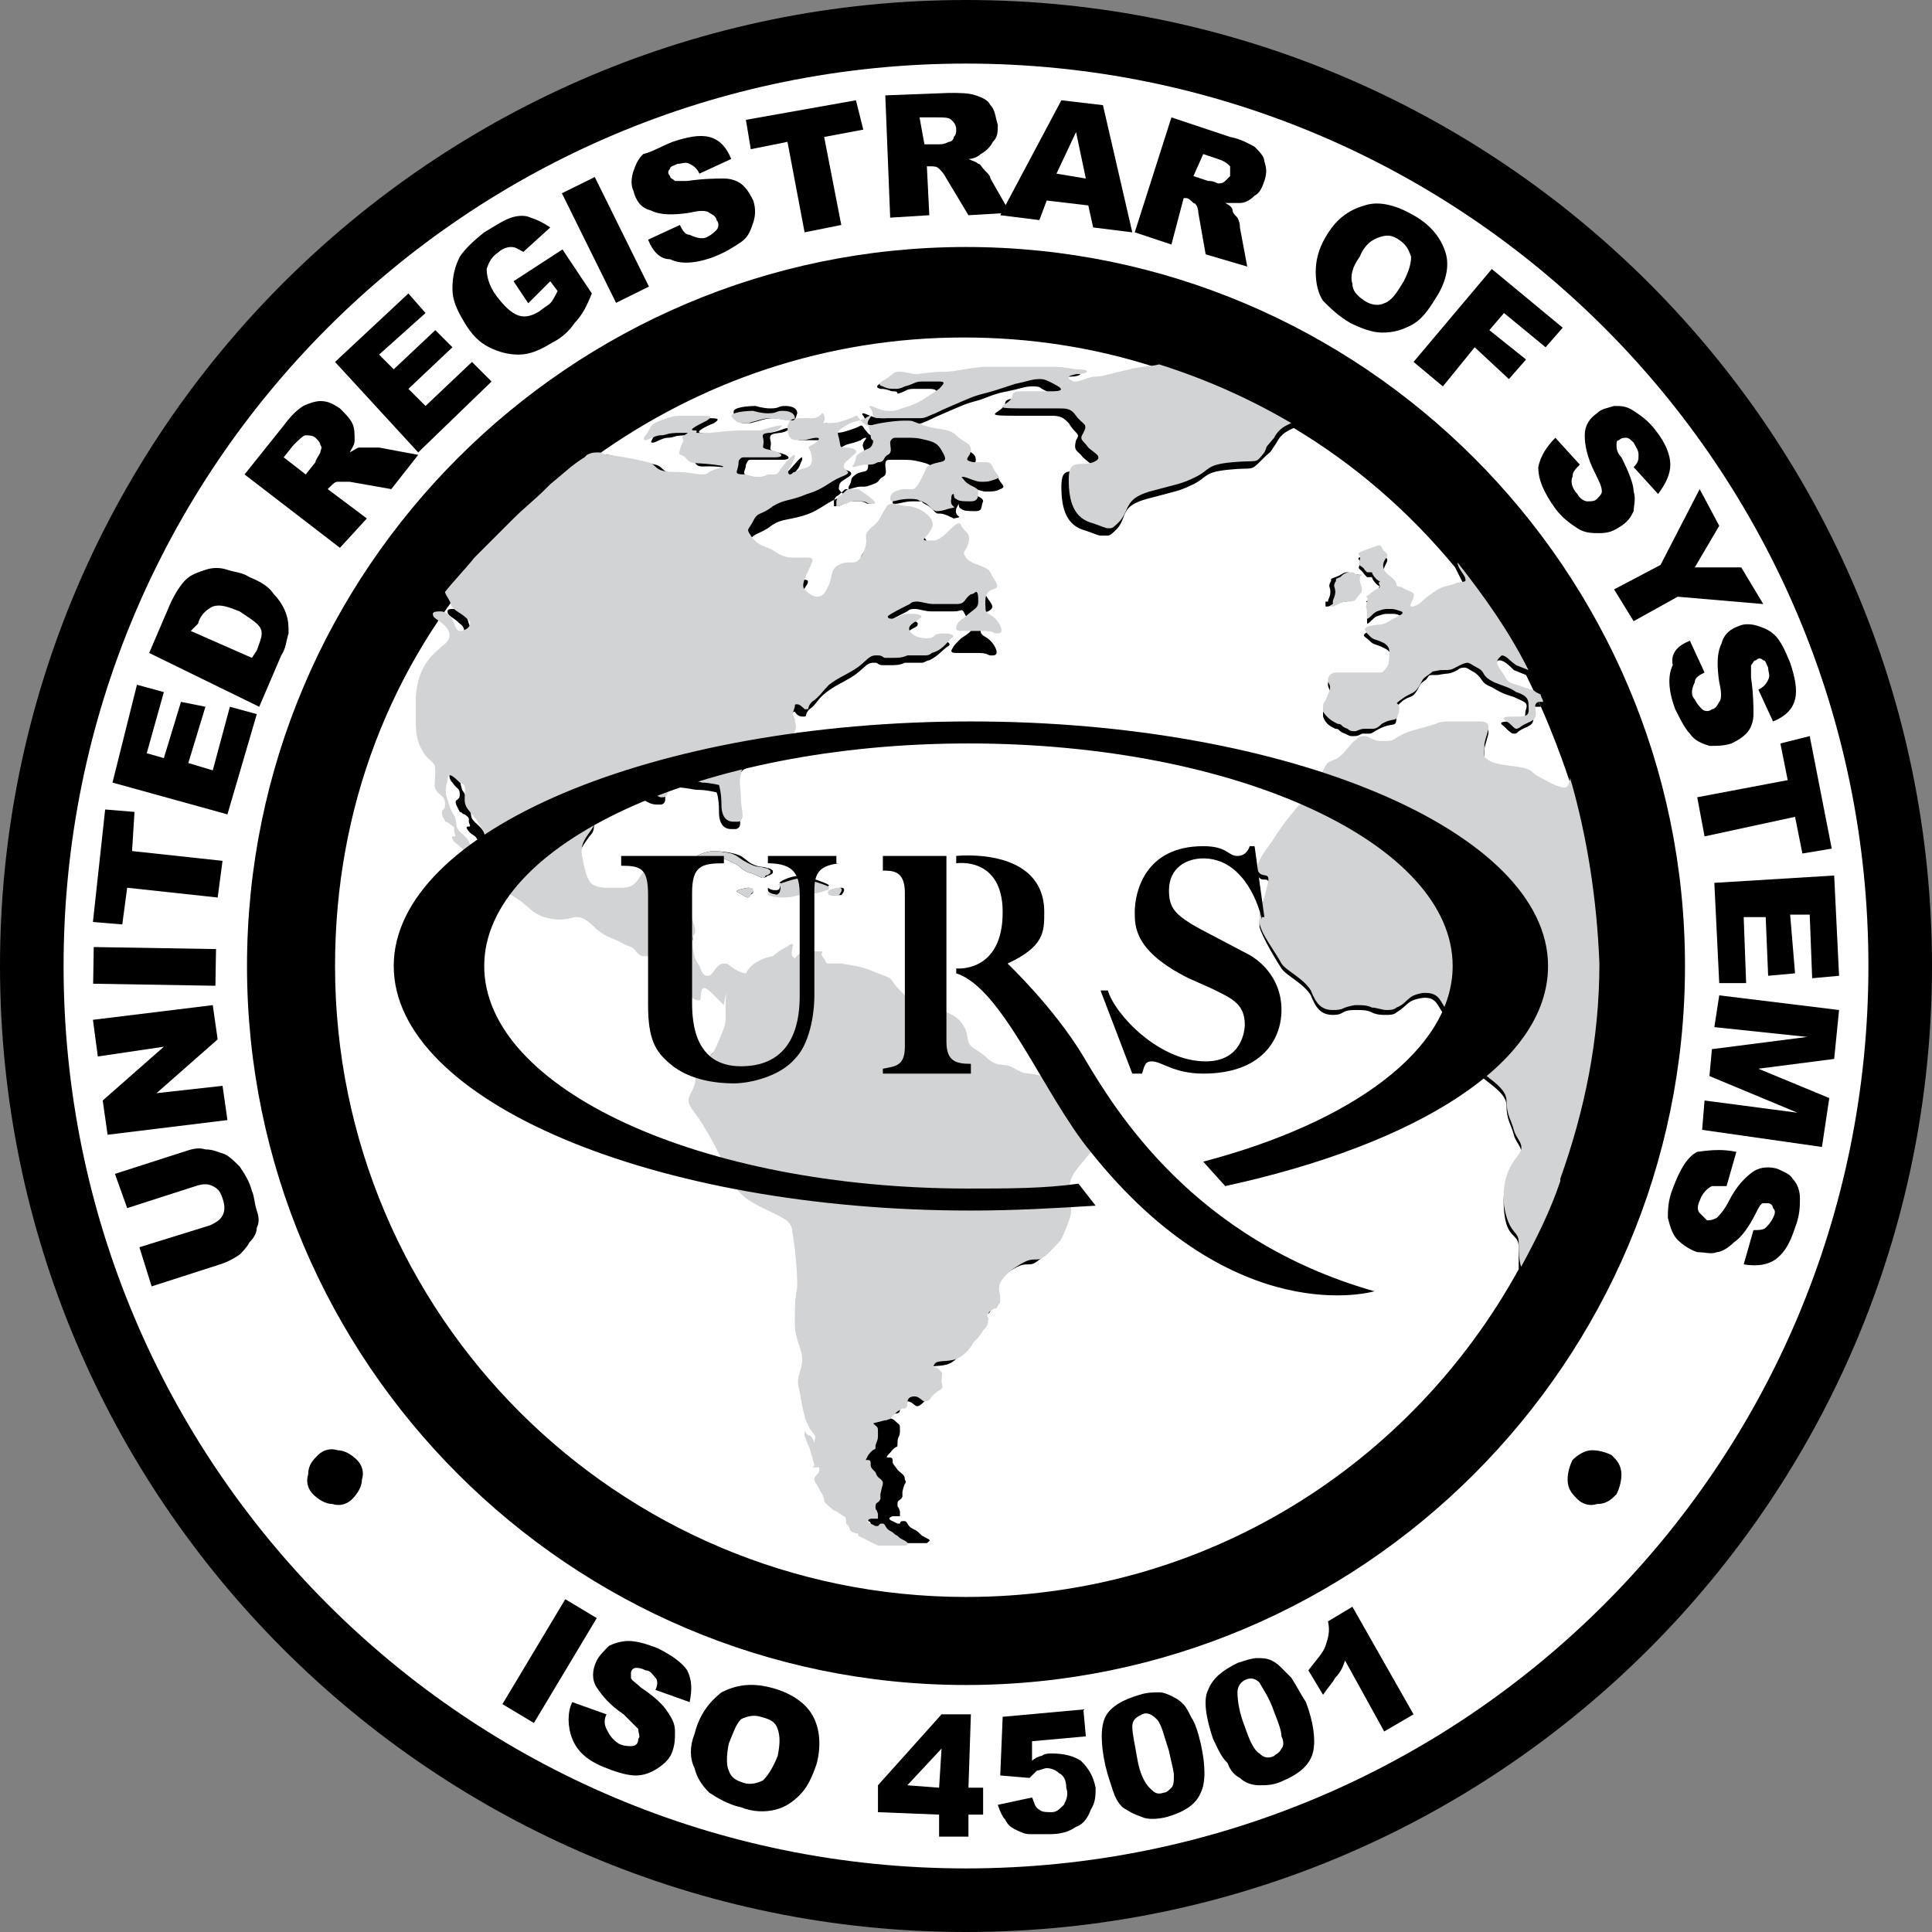 <?xml version="1.0" encoding="utf-8"?>
<!-- Generator: Adobe Illustrator 23.0.3, SVG Export Plug-In . SVG Version: 6.00 Build 0)  -->
<svg version="1.1" id="Layer_1" xmlns="http://www.w3.org/2000/svg" xmlns:xlink="http://www.w3.org/1999/xlink" x="0px" y="0px"
	 width="79px" height="79px" viewBox="0 0 79 79" style="enable-background:new 0 0 79 79;" xml:space="preserve">
<rect x="0" y="0" width="79" height="79" fill="#808080" stroke="none"/>
<style type="text/css">
	.st0{clip-path:url(#SVGID_2_);}
	.st1{clip-path:url(#SVGID_2_);fill:#FFFFFF;}
	.st2{clip-path:url(#SVGID_2_);fill:#D1D3D4;}
</style>
<g>
	<defs>
		<rect id="SVGID_1_" width="79" height="79"/>
	</defs>
	<clipPath id="SVGID_2_">
		<use xlink:href="#SVGID_1_"  style="overflow:visible;"/>
	</clipPath>
	<path class="st0" d="M39.5,0C17.7,0,0,17.7,0,39.5C0,61.3,17.7,79,39.5,79S79,61.3,79,39.5C79,17.7,61.3,0,39.5,0"/>
	<path class="st1" d="M39.5,2.6C19.1,2.6,2.6,19.1,2.6,39.5c0,20.4,16.5,36.9,36.9,36.9c20.4,0,36.9-16.5,36.9-36.9
		C76.4,19.1,59.9,2.6,39.5,2.6 M39.5,68.9c-16.2,0-29.4-13.2-29.4-29.4c0-16.2,13.2-29.4,29.4-29.4c16.2,0,29.4,13.2,29.4,29.4
		C68.9,55.7,55.7,68.9,39.5,68.9"/>
	<path class="st1" d="M62.1,51c0-0.6-0.5-0.3-0.6-1.5c-0.1-1.2,0.3-1.7,0.6-2.1c0.3-0.4-0.1-0.6-0.2-1c-0.1-0.4-0.3-0.6-0.3-1.2
		c0-0.6-1-1-1.2-1.4c-0.2-0.4-0.1-0.4,0.1-1c0.2-0.6,0.5-0.8,0-1.1c-0.2-0.1-0.3-0.1-0.4-0.1c-0.1,0-0.2,0-0.3,0c-0.1,0-0.2,0-0.3,0
		c-0.1,0-0.1,0-0.2,0c-0.5-0.1-0.4-0.8-1-0.8c0,0,0,0-0.1,0c-0.7,0.1-0.6,0.3-1.1,0.6c-0.1,0.1-0.3,0.1-0.4,0.1
		c-0.2,0-0.4,0-0.6-0.1c-0.2-0.1-0.4-0.1-0.6-0.1c0,0-0.1,0-0.1,0c-0.6,0-0.4,0.2-0.9,0.2c-0.5,0-0.7-0.3-0.9-0.8
		c-0.3-0.5-1-0.8-1.2-1.1c-0.2-0.3-0.8-1.3-0.9-1.7c0-0.4,0-0.7,0.3-1.4c0.2-0.8-0.1-0.4-0.3-0.6c-0.2-0.2,0-0.6,0.3-1
		c0.3-0.4,0.5-0.8,1-1.4c0.5-0.6,0.4-0.4,0.9-0.6c0.6-0.2,0.2-0.8,0.4-1.2c0.2-0.4,0.2-0.2,0.6-0.5c0.4-0.2,0.4-0.4,0.8-0.8
		c0.1-0.1,0.2-0.1,0.3-0.1c0.2,0,0.3,0.2,0.7,0.2c0.1,0,0.2,0,0.2,0c0.3,0,0.3-0.1,0.7-0.3c0.5-0.2,0.7-0.2,1.3-0.4
		c0.2-0.1,0.4-0.1,0.6-0.1c0.1,0,0.2,0,0.3,0c0.1,0,0.2,0,0.3,0c0.1,0,0.3,0,0.4,0c0.1,0,0.1,0,0.2,0c0.6,0,0.3,0.4,0.2,0.9
		c0,0.5-0.1,0.4,0.2,0.7c0.3,0.2,1,0.2,1.4,0.3c0.4,0,0.3,0.1,0.7,0.4c0.4,0.2,0.5,0.3,0.9,0.4c0.1,0,0.1,0,0.1,0
		c0.1,0,0.2-0.2,0.2-0.4c-0.5-1.5-1.1-3-1.8-4.4l-0.5-0.2c-0.2-0.2-0.4-0.4-0.6-0.4c0,0-0.1,0-0.1,0.1c-0.2,0.2,0,0.3,0.2,0.7
		c0.2,0.3,0.3,0.3,0.8,0.5c0.2,0.1,0.4,0.2,0.5,0.2l0.2,0.1c0,0.1,0.1,0.2,0.1,0.3c0,0-0.1,0-0.1,0l-0.1,0c-0.2,0-0.1,0.2-0.1,0.5
		c0,0.3-0.3,0.3-0.6,0.5c-0.1,0.1-0.1,0.1-0.2,0.1c-0.1,0-0.2-0.1-0.4-0.3c-0.3-0.2,0-0.2,0.5-0.2c0.5,0,0.3-0.2,0.4-0.5
		c0.1-0.3-0.1-0.3-0.5-0.5c-0.3-0.1-0.4-0.1-0.9-0.4c-0.5-0.2-0.3-0.3-0.7-0.6c-0.2-0.1-0.3-0.2-0.4-0.2c-0.1,0-0.2,0-0.3,0.1
		c-0.4,0.2-0.3,0.1-0.8,0.2c-0.5,0-0.3,0-0.5,0.2c-0.3,0.2-0.2,0.2-0.4,0.5c-0.2,0.3-0.3,0.1-0.7,0.5c-0.4,0.3,0,0-0.1,0.5
		c0,0.5-0.1,0.2-0.7,0.5c-0.2,0.1-0.3,0.2-0.4,0.2c-0.1,0-0.1,0-0.1,0c0,0-0.1,0-0.1,0c0,0,0,0-0.1,0c-0.2,0.1-0.2,0.1-0.4,0.1
		c-0.1,0-0.1,0-0.3-0.1c-0.3-0.1-0.2-0.2-0.4-0.2c-0.2-0.1-0.4-0.2-0.5-0.5c0-0.1,0-0.1,0-0.1v-0.1c0-0.1,0.1-0.2,0.2-0.5
		c0.2-0.4,0-0.4,0-0.6c0-0.2,0.1-0.3,0.3-0.3c0.2,0,0.7,0,1.1,0h0.8c0,0,0.3-0.1,0.3-0.5c0-0.4,0.2-0.5-0.2-0.7
		c-0.4-0.2-0.4-0.1-0.6-0.3c-0.2-0.2-0.4-0.2,0-0.4c0.3-0.1,0.5-0.1,0.8-0.2c0.3-0.2,0.7-0.3,0.5-0.4c-0.2-0.1-0.2-0.1-0.5-0.1
		c-0.2,0-0.2,0-0.5,0.1c-0.2,0.1-0.3,0.3-0.4,0.3c0,0,0,0,0-0.2c0-0.4,0-0.2,0-0.5c0.1-0.3-0.2-0.1,0.1-0.3c0.3-0.3,0.5-0.2,0.4-0.4
		c-0.1-0.2,0.2,0-0.1-0.2c-0.2-0.2-0.2-0.3-0.2-0.3c0,0,0,0-0.1,0l-0.1,0l-0.1-0.1c-0.2-0.3-0.3-0.2-0.2-0.4
		c0.1-0.3-0.3-0.2,0.2-0.4c0.4-0.1,0.5-0.2,0.6-0.2c0,0,0.1,0,0.1,0.1c0.1,0.2,0.3,0.2,0.2,0.4c-0.1,0.2-0.2,0.4-0.1,0.5
		c0.1,0.2,0.2,0.2,0.4,0.4c0.2,0.1,0,0.2,0.2,0.3c0.3,0.1,0.5,0.2,0.5,0.4c-0.1,0.2-0.2,0.4-0.1,0.4c0,0,0.1,0,0.1,0
		c0.3-0.1,0.3-0.3,0.7-0.5c0.4-0.3,0.5-0.2,0.9-0.4c0.4-0.2,0.5,0,0.5-0.3c-0.1-0.2-0.2-0.4-0.3-0.6c-1.9-2.3-4.1-4.2-6.6-5.7
		c-0.2,0.1-0.5,0.2-0.7,0.6c-0.4,0.6-0.1,0.2-0.6,0.7c-0.5,0.5-0.3,0.3-1.3,0.4c-1.1,0.1-0.9,0.3-1.5,0.6c-0.6,0.3-0.8,0.3-1.9,0.6
		c-1.1,0.3-0.8,0.7-1.2,1.2c-0.2,0.2-0.3,0.3-0.4,0.3H45c-0.1,0-0.3-0.1-0.6-0.2c-0.8-0.2-1-0.9-1-1.8s0.4-0.5,1-0.7
		c0.5-0.2,0-0.3-0.2-0.6c-0.2-0.2-0.3-0.2-0.2-0.6c0.2-0.3,0-0.2-0.3-0.7c-0.2-0.2-0.3-0.3-0.7-0.3c-0.1,0-0.3,0-0.4,0
		c-0.2,0-0.3,0-0.6,0c-0.2,0-0.3,0-0.5,0c-1.5,0-0.5-0.1-0.4-0.5c0-0.2,0.3-0.2,0.5-0.2c0.1,0,0.3,0,0.4,0c0.1,0,0.3,0,0.4,0
		c0.1,0,0.2,0,0.3,0c0.7,0,0.3-0.2-0.1-0.4c-0.1-0.1-0.2-0.1-0.4-0.1c-0.3,0-0.5,0.1-1,0.2c-0.6,0.1-0.9,0.3-1.3,0.4
		c-0.4,0.1-0.6,0.2-1.3,0.5c-0.7,0.3-0.4,0.2-0.9,0.4c-0.3,0.1-0.3,0.1-0.4,0.1c-0.1,0-0.2,0-0.4,0c-0.5,0-0.5,0-1.1,0
		c-0.5,0-0.3-0.1-0.5-0.4c-0.1-0.1,0-0.1,0-0.1c0.1,0,0.4,0.2,0.7,0.2c0.1,0,0.1,0,0.2,0c0.2,0,0.3-0.1,0.7-0.2
		c0.5-0.1,0.6-0.3,1.2-0.7c0.3-0.2,0.2-0.3-0.1-0.3c-0.2,0-0.5,0-0.6,0c-0.4,0-0.3,0.1-0.7,0.2C36.7,16,36.6,16,36.5,16
		c-0.1,0-0.2-0.1-0.5-0.1c-0.4-0.1,0.2-0.3,0.4-0.5c0.1-0.1,0.2-0.1,0.3-0.1c0.2,0,0.5,0.1,0.7,0.1c0,0,0.6-0.1,1.1-0.1
		c0.5,0,0.6-0.1,1.6-0.2c0.6,0,0.9,0,1.3,0c0.1,0,0.2,0,0.4,0c0.2,0,0.4,0,0.6,0c0.3,0,0.4,0,0.6,0c0.3,0,0.4,0,0.8,0.1
		c0.6,0,0.4,0.2,0,0.2c-0.5,0-0.3,0.1-0.1,0.3c0,0,0.1,0,0.1,0c0.2,0,0.5-0.2,0.8-0.2c0.4,0,0.5-0.1,1.4-0.3
		c0.3-0.1,0.8-0.2,1.2-0.2c-2.5-0.8-5.1-1.2-7.8-1.2c-5.6,0-10.8,1.8-15.1,4.9c0.2,0,0.3-0.1,0.5-0.1c0.1,0,0.2,0,0.4,0.1
		c0.6,0.1,1.2,0.2,1.6,0.3c0.4,0.1,0.2,0.4,1.1,0.4c0.5,0,0.8,0.1,1.1,0.1c0.1,0,0.2,0,0.3-0.1c0.3-0.1,0.9-0.2,0.2-0.3
		c-0.8-0.1-0.9,0.1-1.1-0.2c-0.2-0.2-0.4,0-0.3-0.4c0.1-0.3,0.2-0.2,0.1-0.5c-0.1-0.2,0.3-0.2,0.2-0.2c0,0-0.1,0-0.3,0
		c-0.6,0-0.5,0.1-0.8,0.1c-0.2,0-0.5,0.2-0.6,0.2c-0.1,0-0.1,0,0-0.2c0.3-0.4,0.1-0.4,0.6-0.6c0.5-0.2,0.6-0.2,1.1-0.2
		c0.2,0,0.3,0,0.5,0c0.4,0,0.6,0,0.3,0.2c-0.5,0.2-0.8,0.4-0.5,0.4c0.2,0-0.1,0.1,0.1,0.1c0.1,0,0.2,0,0.5,0c1-0.1,1-0.1,1.5-0.1
		c0.4,0,0.1,0,0.6,0c0.3,0,0.7-0.2,0.8-0.2c0.1,0,0.1,0,0,0.1c-0.3,0.2-0.8,0-0.7,0.4c0.1,0.3-0.2,0.4,0.3,0.5
		c0.5,0.1,0.6,0.3,0.2,0.3c-0.2,0-0.3,0-0.4,0c-0.1,0-0.1,0-0.3,0c-0.1,0-0.1,0-0.2,0c-0.1,0-0.2,0-0.2,0c-0.1,0-0.1,0-0.2,0
		c-0.1,0-0.1,0-0.2,0.2c0,0.3-0.3,0.4,0.3,0.5c0.3,0,0.4,0.1,0.5,0.1c0.1,0,0.2,0,0.4-0.1c0.1,0,0.1,0,0.2,0c0.1,0,0.1,0,0.1,0
		c0,0,0,0,0,0c0,0,0.1,0,0.2-0.2c0.3-0.3,0.5-0.6,0.6-0.6c0,0,0,0,0,0.1c-0.1,0.2-0.1,0.3-0.2,0.4c-0.1,0.1-0.1,0.3,0,0.3
		c0,0,0.1,0,0.2-0.1c0.3-0.2,0.7,0,0.7-0.5c0-0.4-0.2-0.5,0-0.6c0.3-0.1,0.5-0.3,0.2-0.3C33.2,18,33,18,32.8,18c0,0-0.1,0-0.1,0
		c-0.3-0.1-0.5-0.1-0.3-0.2c0.2-0.2,0.2-0.3,0.6-0.3c0.5,0,0.2,0,0.5,0c0.2,0,0.2-0.2,0.3-0.2c0,0,0,0,0.1,0.1
		c0.1,0.3-0.2,0.3,0.1,0.3c0.3,0,0.4,0,0.7-0.1c0.3-0.1,0.3-0.1,0.5-0.2c0,0,0,0,0,0c0.1,0,0.1,0.1,0.2,0.2c0.1,0.1,0.1,0.2,0.3,0.2
		c0,0,0.1,0,0.1,0c0.3-0.1,1-0.2,1.4-0.2c0.4,0,0.2,0,0.8,0.2c0.6,0.2,1,0.1,1.3,0.4c0.3,0.3,0.6,0.3,0.6,0.6c0,0.3-0.4,0.4,0.1,0.5
		c0.1,0,0.2,0,0.3,0c0.1,0,0.1,0,0.1,0h0.1c0.1,0,0.2,0,0.3,0.2c0.1,0.3,0.4,0.4,0.1,0.5c-0.2,0.1-0.3,0.1-0.6,0.1
		c-0.2,0-0.6-0.2-0.7-0.2c0,0-0.1,0,0,0.1c0.2,0.3,0.6,0.3,0.6,0.5c-0.1,0.2,0,0.4-0.3,0.4c-0.3,0-0.5,0-0.6-0.1
		c-0.1,0-0.1-0.2-0.1-0.2c0,0,0,0-0.1,0.2c-0.1,0.4,0.4,0.3-0.1,0.4C38.6,21,38.5,21,38.4,21c-0.1,0-0.1,0-0.2-0.1
		c-0.2-0.2-0.2-0.2-0.4-0.3c-0.2-0.1,0.1-0.1-0.5-0.1c-0.3,0-0.5,0.1-0.7,0.1c-0.1,0-0.1,0-0.1-0.1c0-0.2,0.1-0.4,0.5-0.4
		c0,0,0,0,0.1,0c0.1,0,0.2,0,0.2,0c0,0,0.1,0,0.1,0c0.1,0,0.2,0,0.3-0.1c0.5-0.3,0.9-0.1,0.7-0.5c-0.2-0.4-0.3-0.5-0.7-0.6
		c-0.4-0.1-0.5-0.1-0.9-0.1c-0.2,0-0.3,0-0.4,0c-0.1,0-0.2,0-0.2,0.2c0,0.2,0.1,0.4-0.1,0.5c-0.2,0.1-0.1,0.2-0.4,0.3
		c-0.3,0.1-0.2,0.1-0.5,0.1c-0.2,0-0.4,0.1-0.5,0.1c0,0,0,0,0-0.1c0.2-0.3,0-0.3,0.3-0.5c0.3-0.2,0.5,0,0.5-0.4c0-0.1,0-0.1,0-0.1
		c0,0,0,0,0,0c0,0-0.1,0-0.1-0.2c-0.1-0.4,0-0.1-0.1-0.4c-0.1-0.2,0.2-0.4,0.1-0.4c0,0-0.1,0-0.2,0.1c-0.5,0.2-0.5,0.1-0.8,0.3
		c-0.3,0.2-0.4,0.1-0.3,0.5c0.1,0.3,0.1,0.4,0.3,0.4c0.2,0,0.6,0.1,0.3,0.3c-0.3,0.2-0.4,0.2-0.4,0.5c0.1,0.2,0.4,0.2-0.1,0.4
		c-0.5,0.2-0.7,0.5-1.4,0.7c-0.7,0.2-0.9,0.1-1.4,0.5c-0.5,0.3-0.6,0.2-0.8,0.6c-0.2,0.4-0.3,0.3-0.1,0.6c0.2,0.3,0.4,0.4,0.7,0.5
		c0.3,0.1,0.5,0.4,1,0.4c0.1,0,0.2,0,0.3,0c0.1,0,0.1,0,0.2,0c0.3,0,0.4,0,0.3,0.2c-0.2,0.3-0.5,0.8-0.3,1.1
		c0.1,0.1,0.3,0.3,0.5,0.3c0.1,0,0.3-0.1,0.4-0.3c0.3-0.5,0.1-0.8,0.5-1c0.1-0.1,0.3-0.1,0.4-0.1c0,0,0.1,0,0.1,0
		c0.2,0,0.3-0.1,0.5-0.4c0.3-0.7-0.1-0.6,0.3-1c0.4-0.4,0.4-0.6,0.6-0.8c0.1-0.1,0.2-0.2,0.3-0.2c0.1,0,0.3,0,0.7,0.1
		c0.6,0.1,1.1,0.5,0.9,0.9c-0.2,0.3-0.5,0.4-0.2,0.5c0.1,0,0.2,0,0.3,0c0.1,0,0.3-0.1,0.5-0.3c0.3-0.2,0.4-0.4,0.5-0.4
		c0,0,0.1,0,0.1,0.1c0.2,0.2,0.3,0.3,0.3,0.7c-0.1,0.4-0.3,0.3-0.1,0.6c0.2,0.3,0.8,0.3,1,0.6c0.1,0.3,0.5,0.5,0.1,0.7
		c-0.4,0.1-0.3,0.6-0.3,0.8c0,0.2,0.2,0.2,0.4,0.4c0.2,0.2,0.4,0.6,0.1,0.6c0,0-0.1,0-0.1,0c-0.1,0-0.1-0.1-0.5-0.1
		c-0.3,0-0.6,0-0.8,0c-0.2,0-0.3,0-0.3-0.1c0.1-0.2,0.1-0.2,0.4-0.5c0.3-0.2,0.5-0.3,0.5-0.6c0-0.2,0-0.4-0.1-0.4c0,0-0.1,0-0.2,0.1
		C39.3,24.8,39.4,25,39,25c-0.4,0-0.5,0-0.9,0c-0.3,0-0.5-0.1-0.7-0.1c-0.1,0-0.2,0-0.3,0.1c-0.4,0.2-0.8,0.4-0.9,0.5
		c0,0.1,0.1,0.1,0.2,0.1c0.1,0,0.2,0,0.3-0.1c0.1,0,0.3-0.1,0.5-0.1c0.2,0,0.4,0,0.3,0.2c-0.3,0.2-0.5,0.2-0.4,0.5
		c0.1,0.2,0.4,0.3,0.7,0.3c0.1,0,0.2,0,0.3-0.1c0.1-0.1,0.2-0.1,0.4-0.1c0.2,0,0.4,0.1,0.3,0.2c-0.3,0.2-0.4,0.4-0.8,0.6
		c-0.1,0-0.2,0.1-0.3,0.1c-0.1,0-0.2,0-0.3,0c-0.1,0-0.2,0-0.3,0c0,0-0.1,0-0.1,0c-0.2,0.1-0.4,0.1-0.6,0.1c-0.1,0-0.2,0-0.3,0
		c-0.2,0-0.2-0.1-0.3-0.1c0,0-0.1,0-0.1,0c-0.3,0-0.4,0.3-0.9,0.6c-0.5,0.3-0.6,0.3-1,0.6c-0.4,0.3-0.4,0.5-0.7,0.7
		c-0.2,0.2-0.1,0.3-0.2,0.3c0,0-0.1,0-0.1,0c-0.2,0-0.3-0.2-0.3-0.2c0,0-0.1,0-0.1,0.1c-0.1,0.2-0.1,0.3,0,0.5c0,0.2,0.1,0.3,0,0.5
		c-0.1,0.2-0.3,0.3-0.7,0.5c-0.4,0.2-0.4,0.2-0.8,0.5c-0.5,0.3-0.6,0.2-0.7,0.7c-0.1,0.4,0,0.6,0,1.1c0,0.5,0.2,0.8-0.1,0.9
		c-0.1,0-0.1,0-0.2,0c-0.3,0-0.5-0.2-0.5-0.7c0-0.6-0.1-0.8-0.1-0.8s-0.4-0.1-0.7-0.1c-0.3,0-0.5-0.1-0.9-0.1c-0.2,0-0.3,0-0.4,0
		c-0.1,0-0.1,0-0.1,0.1v0.4c0,0,0,0.2-0.2,0.2c0,0,0,0-0.1,0c-0.3,0-0.4-0.1-0.6-0.2c-0.2-0.1,0-0.2-0.2-0.2c-0.1,0-0.2,0-0.5,0.1
		c-0.8,0.3-1.1,0.3-1.2,0.7c-0.2,0.5,0,0.6-0.3,0.9c-0.2,0.3-0.5,0.6-0.4,1.1c0.1,0.5,0.2,1.1,0.5,1.2c0.2,0,0.4,0.1,0.6,0.1
		c0.2,0,0.3,0,0.5,0c0.5,0,0.6-0.2,0.8-0.5c0.2-0.3,0.5-0.5,0.9-0.5c0.4,0,0.5,0,0.2,0.5c-0.3,0.4-0.8,0.8-0.7,1.2
		c0.1,0.2,0.2,0.3,0.3,0.3c0.1,0,0.3,0,0.5-0.1c0.1,0,0.1,0,0.2,0c0.4,0,0.6,0.1,0.7,0.3c0,0.2,0.2,0.5,0.1,0.7
		c-0.2,0.2,0,0.9,0,0.9s0,0.1,0.2,0.4c0.1,0.3,0.2,0.4,0.3,0.4c0,0,0.1,0,0.1,0c0.2,0,0.3-0.5,0.6-0.5c0.2,0,0.1,0,0.4,0.2
		c0.3,0.2,0.5,0.2,0.5,0.2l0,0c0.3-0.6,1.1-0.7,1.1-0.7s0.3-0.2,0.6-0.4c0.1,0,0.1-0.1,0.2-0.1c0.1,0-0.1,0.2,0,0.5
		c0,0.1,0.1,0.1,0.1,0.1c0,0,0.1-0.2,0.4-0.3c0.2-0.1,0.2-0.1,0.2-0.1c0,0-0.1,0.1,0.3,0.1c0.5,0,0,0,0.3,0.3
		c0.1,0.2,0.2,0.2,0.2,0.2c0,0,0.1,0,0.1,0c0.1,0,0.2,0,0.4,0c0.6,0,0.8,0.1,1.5,0.4c0.7,0.3,0.3,0.1,1,0.8c0.5,0.5,0.5,0.5,0.6,0.5
		h0h0.2c0.5,0.1,1.2,0.3,1.6,0.7c0.3,0.3,0.2,0.4,0.3,0.8c0.1,0.3,0.4,0.3,0.8,0.7c0.4,0.4,0.5,0.1,1.1,0.4c0.5,0.3,0.4,0.1,1.1,0.3
		c0.7,0.2,0.4,0.1,1.1,0.5c0.6,0.3,0.5,0.3,1.2,0.5c0.7,0.2,0.2,0.4,0.1,1c-0.1,0.5-1,1.4-1.3,1.9c-0.3,0.5-0.1,0.8-0.1,1.2
		c0,0.4,0,0.5-0.2,1c-0.2,0.5-0.3,0.5-0.4,0.7c-0.2,0.2-0.5,0.6-0.8,0.6c-0.3,0-0.4,0-1,0.4c-0.6,0.4-0.5,0.6-0.5,1.1
		c0,0.4,0,0.2-0.1,0.4c-0.1,0.2,0,0-0.3,0.2c-0.3,0.3,0,0.2-0.1,0.4c0,0.2-0.1,0.3-0.2,0.4c-0.1,0.1-0.3,0.3-0.4,0.5
		c-0.1,0.1-0.4,0.6-0.8,0.7c-0.4,0.1-0.7,0-0.8,0.2c-0.1,0.2,0,0,0.2,0.2c0.2,0.2,0.1,0.1,0.1,0.5c0.1,0.4,0,0.2-0.4,0.6
		c-0.1,0.1-0.2,0.2-0.3,0.2c-0.1,0-0.2-0.2-0.4-0.2c-0.3,0-0.3,0.2-0.3,0.3s0,0.2-0.2,0.2c-0.2,0.1-0.2,0.1-0.4,0.3
		C36.4,58,36.3,58,36.4,58c0,0,0,0,0,0c0,0,0,0,0,0c0,0,0.1,0,0.2,0.1c0.2,0.2,0.2,0.1,0.2,0.4c0,0.3-0.1,0.2-0.1,0.5
		c0,0.3,0,0-0.3,0.4c-0.1,0.1-0.2,0.2-0.1,0.2c0,0,0,0,0,0c0,0,0,0,0.1,0c0,0,0.1,0,0.1,0.1c0,0.2,0,0.1,0.2,0.4
		c0.2,0.2,0.3,0.2,0.3,0.4c0.1,0.2,0,0-0.1,0.5c0,0.2,0,0.2,0,0.2c0,0,0,0,0,0c0,0,0,0,0,0c0,0,0,0,0,0c-0.1,0.2-0.2,0.1-0.2,0.3
		c0,0.2,0,0,0.1,0.3c0,0.1,0,0.2,0,0.2c0,0,0,0-0.1,0c0,0-0.1,0-0.1,0c0,0-0.1,0-0.1,0c-0.3,0.1,0,0.2,0,0.2l0.2,0.1
		c0.1,0,0.1,0,0.1,0c0,0,0-0.1,0.1-0.1c0,0,0.1,0,0.1,0c0.1,0,0.1,0.2,0.3,0.3c0.2,0.1,0.2,0.1,0.3,0.2c0.1,0.1,0.1,0.1,0.3,0.2
		c0.2,0.1,0.1,0.1,0,0.2c-0.1,0-0.1,0-0.1,0c-0.1,0-0.2,0-0.6,0h-0.2h0h-0.1c-0.4,0-0.1,0-0.1,0s-0.2-0.1-0.6-0.3
		c-0.2-0.1-0.2-0.1-0.2-0.1c0,0,0,0-0.1-0.1c-0.3-0.1-0.2-0.1-0.3-0.3c0-0.1-0.1-0.1-0.1-0.1c0,0,0,0,0,0h0c0,0,0,0,0-0.1
		c0-0.1-0.1-0.2-0.1-0.2c0,0,0,0,0,0l-0.3-0.2c0,0-0.1,0-0.4-0.3c-0.1-0.1-0.1-0.1-0.1-0.1c0,0,0,0,0,0h0c0,0,0,0,0-0.1
		c-0.1-0.2-0.1-0.1-0.3-0.6c0-0.1-0.1-0.1-0.1-0.2c0,0,0,0,0,0c0,0,0,0,0,0c0,0,0,0,0,0c0-0.1,0.2-0.2,0.2-0.4c0-0.1,0-0.1,0-0.1
		c0,0,0,0,0,0c0,0,0,0,0,0c0,0-0.1,0-0.2,0c-0.3-0.1,0,0,0-0.1l-0.2-0.7c0,0-0.1-0.1-0.2-0.5c0-0.1,0-0.2,0-0.2c0,0,0.1,0.2,0.2,0.2
		c0.1,0,0.2,0.3,0.2,0.3c0,0,0,0,0-0.1c0.1-0.2,0-0.2-0.2-0.5c-0.1-0.3-0.1-0.1-0.2-0.5c-0.1-0.4-0.1-0.4-0.2-1
		c-0.1-0.6,0.1-0.8,0.1-1.3c0.1-0.5-0.3-0.8-0.3-1.5c0-0.7,0-0.9,0.1-1.5c0.1-0.6-0.1-1.7-0.2-2.2c-0.1-0.5-0.4-0.6-1.2-1
		c-0.8-0.4-0.9-0.5-1.1-0.8c-0.3-0.3-1-1.8-1.3-2.5c-0.4-0.6-0.8-1-0.6-1.3C29,44,29,43.8,29,43.5c0-0.3,0-0.4,0.4-0.6
		c0.4-0.2,0.4-0.3,0.7-1c0.3-0.7,0-0.8,0.2-1.7c-0.1,0.3-0.1,0.5-0.1,0.5s-0.2-0.2-0.4-0.4c-0.1-0.1-0.3-0.3-0.4-0.3
		c0,0-0.1,0-0.1,0.1c-0.1,0.2,0,0.4-0.1,0.4c0,0,0,0-0.1,0c-0.2-0.1-0.1-0.1-0.4-0.3c-0.3-0.2-0.2-0.1-0.4-0.4
		c-0.2-0.2,0.4-0.2-0.2-0.2c-0.3,0-0.4,0-0.5,0c-0.1,0-0.1,0-0.2-0.2c-0.1-0.3,0.1-0.6-0.2-0.7c-0.1,0-0.1,0-0.1,0c0,0-0.1,0-0.1,0
		c0,0-0.1,0-0.1,0c-0.1,0-0.1,0-0.2-0.1c-0.3-0.2-0.1-0.1-0.6-0.4c-0.5-0.2-0.6-0.1-1.1-0.6c-0.4-0.3-0.6-0.5-0.8-0.5
		c-0.1,0-0.1,0-0.1,0c-0.1,0-0.3,0.1-0.6,0.1c-0.4,0-0.8-0.1-1.3-0.5c-0.8-0.7-1-0.5-1-0.9c0-0.4,0.5-0.2,0.1-0.8
		c-0.4-0.6-0.8-1.2-1.1-1.7c-0.3-0.5-0.6-0.6-0.6-1c0-0.4,0.1-0.6-0.2-0.7c-0.2-0.1-0.3-0.3-0.4-0.3c0,0-0.1,0-0.1,0.2
		c-0.1,0.4-0.1,0.5,0,0.8c0.2,0.3,0.2,0.4,0.3,0.7c0.1,0.3,0,0.4,0.2,0.6c0.2,0.2,0.5,0.4,0.4,0.7c-0.1,0.1-0.1,0.2-0.1,0.2
		c0,0-0.1-0.1-0.2-0.2c-0.1-0.2-0.2-0.1-0.4-0.4c-0.1-0.2,0.2,0,0.1-0.2c-0.1-0.2,0.1-0.2-0.2-0.4c-0.1,0-0.1-0.1-0.2-0.1
		c0,0,0,0,0,0c0,0,0,0,0,0c0,0,0,0-0.1-0.2c-0.2-0.4,0.1-0.2,0.1-0.5c0-0.3-0.1-0.2-0.3-0.5c-0.2-0.2-0.1-0.4-0.1-0.8
		c-0.1-0.4-0.1-0.4-0.4-0.7c-0.3-0.3-0.4-0.6-0.4-1.4V29c0-0.2,0-0.4,0-0.6c0.1-1.5,0.9-1.8,1.1-2.1c0.3-0.3,0.4-0.6,0.1-0.8
		c-0.3-0.3-0.5-0.3-0.5-0.5c0-0.1,0.1-0.1,0.3-0.1c0.1,0,0.3,0.1,0.4,0.2c0.2,0.2,0.1,0.6,0.4,0.6c0.3,0,0.5-0.2,0.3-0.5
		c-0.3-0.2-0.6-0.3-0.7-0.7c-0.1-0.2-0.1-0.3-0.2-0.4c0.4-0.5,0.8-1,1.2-1.4C16,27.2,13.7,33,13.7,39.5c0,14.3,11.6,25.8,25.8,25.8
		c9.8,0,18.2-5.4,22.6-13.4C62.1,51.7,62.1,51.3,62.1,51 M54.3,24.6c0-0.1,0.1-0.2,0.1-0.4c0-0.2-0.1-0.2,0-0.4
		c0.1-0.1-0.1-0.1,0.2-0.2c0.3-0.1,0.3-0.2,0.5-0.2c0.1,0,0.1,0.1,0.2,0.1c0,0,0.1,0,0.1,0l0.3,0c-0.2,0-0.2,0-0.3,0.2
		c0,0.2,0.1,0.4,0,0.6c-0.2,0.2-0.1,0.3-0.5,0.3c-0.3,0-0.5,0.2-0.6,0.2h-0.1c0,0,0,0,0-0.1V24.6z M32.4,17.2
		c-0.2,0-0.5-0.1-0.8-0.1c-0.3,0-0.5,0.1-0.9,0.2c0,0-0.1,0-0.1,0h-0.2c-0.2,0-0.4-0.2-0.4-0.4v-0.1c0.1-0.2,0.9-0.2,0.9-0.2
		s0.3,0.1,0.6,0.1c0.4,0,0.3-0.1,0.6-0.1c0.3,0,0.5,0.1,0.5,0.3C32.5,17.2,32.5,17.2,32.4,17.2 M35.6,20.6c0,0-0.1,0-0.1,0
		c-0.1,0-0.1-0.1-0.4-0.1c-0.1,0-0.1,0-0.2,0c-0.1,0-0.2,0-0.4,0.1c-0.2,0.1-0.2,0.1-0.4,0.1c0,0,0-0.1,0-0.1v-0.1
		c0-0.1,0.1-0.2,0.1-0.2c0.2-0.1,0.3-0.3,0.4-0.3h0.1c0,0,0.1,0,0.1,0C35.3,20.2,35.8,20.6,35.6,20.6 M30.8,36.5
		C30.8,36.5,30.8,36.6,30.8,36.5c-0.1,0.1-0.2,0.1-0.2,0.2h0c-0.1,0-0.2-0.1-0.4-0.2c-0.3-0.1,0.4-0.2,0.4-0.2
		C30.7,36.3,30.8,36.4,30.8,36.5L30.8,36.5z M31.2,35.9c-0.1,0-0.2-0.1-0.5-0.2c-0.4-0.1-0.4-0.3-0.7-0.4c-0.2-0.1-0.3-0.2-0.6-0.2
		c-0.1,0-0.3,0-0.5,0.1c-0.3,0.1-0.4,0.1-0.5,0.1c-0.1,0-0.1-0.1,0-0.2c0.1-0.2,0.7-0.3,0.7-0.3s0.5,0,0.9,0.1
		c0.4,0.1,0.4,0.2,0.7,0.4c0.4,0.2,0.4,0.1,0.7,0.2c0.1,0,0.2,0.1,0.2,0.1v0.1c0,0-0.1,0.1-0.2,0.1C31.3,35.9,31.2,35.9,31.2,35.9
		 M33.9,36.2c0,0-0.1,0.1-0.1,0.1c-0.4,0.2-0.7,0.1-1,0.2c-0.3,0.1-0.3,0.1-0.8,0.1c-0.4,0-0.6-0.1-0.6-0.2v0c0,0,0,0,0-0.1
		c0,0,0.1,0.1,0.3,0.1c0.1,0,0.2,0,0.2-0.2C32,36,31.7,36.2,32,36c0.2-0.1,0.5-0.2,0.8-0.2h0.1c0.1,0,0.2,0,0.3,0.1
		C33.4,36,33.8,36.1,33.9,36.2L33.9,36.2z M34.4,36.6H34c-0.2,0,0-0.2,0-0.2s0.2-0.1,0.4-0.1C34.6,36.3,34.5,36.5,34.4,36.6"/>
	<path class="st2" d="M29.9,17L29.9,17c0.1-0.2,0.9-0.2,0.9-0.2s0.3,0.1,0.6,0.1c0.4,0,0.3-0.1,0.6-0.1c0.3,0,0.5,0.1,0.5,0.3
		c0,0.1-0.1,0.1-0.2,0.1c-0.2,0-0.5-0.1-0.8-0.1c-0.3,0-0.5,0.1-0.9,0.2c0,0-0.1,0-0.1,0h-0.2C30.2,17.3,30,17.2,29.9,17 M54.7,29.6
		c0.2,0,0.1,0.1,0.4,0.2c0.1,0.1,0.2,0.1,0.3,0.1c0.1,0,0.2-0.1,0.4-0.1c0,0,0.1,0,0.1,0c0,0,0.1,0,0.1,0c0,0,0.1,0,0.1,0
		c0.1,0,0.2,0,0.4-0.2c0.5-0.3,0.6,0,0.7-0.5c0.1-0.5-0.3-0.2,0.1-0.5c0.4-0.3,0.5-0.2,0.7-0.5c0.2-0.3,0.1-0.3,0.4-0.5
		c0.3-0.2,0-0.1,0.5-0.2c0.5,0,0.4,0,0.8-0.2c0.2-0.1,0.3-0.1,0.3-0.1c0.1,0,0.2,0.1,0.4,0.2c0.4,0.2,0.1,0.3,0.7,0.6
		c0.5,0.2,0.6,0.2,0.9,0.4c0.3,0.1,0.5,0.2,0.5,0.5c0,0.3,0.1,0.5-0.4,0.5c-0.5,0-0.8,0-0.5,0.2c0.2,0.1,0.3,0.3,0.4,0.3
		c0,0,0.1,0,0.2-0.1c0.3-0.2,0.6-0.2,0.6-0.5c0-0.3-0.1-0.4,0.1-0.5l0.1,0c0,0,0.1,0,0.1,0c0-0.1-0.1-0.2-0.1-0.3l-0.2-0.1
		c-0.1-0.1-0.2-0.1-0.5-0.2c-0.5-0.2-0.6-0.1-0.8-0.5c-0.2-0.3-0.4-0.5-0.2-0.7c0,0,0.1-0.1,0.1-0.1c0.2,0,0.3,0.2,0.6,0.4l0.5,0.2
		c-0.8-1.6-1.8-3-2.9-4.4c0,0.2,0.2,0.4,0.3,0.6c0.1,0.3-0.1,0.1-0.5,0.3c-0.4,0.1-0.5,0.1-0.9,0.4c-0.3,0.2-0.4,0.4-0.7,0.5
		c0,0-0.1,0-0.1,0c-0.1,0,0.1-0.3,0.1-0.4c0.1-0.2-0.2-0.2-0.5-0.4C57,24,57.2,23.9,57,23.7c-0.2-0.2-0.3-0.2-0.4-0.4
		c-0.1-0.2,0-0.4,0.1-0.5c0.1-0.2-0.1-0.2-0.2-0.4c0-0.1-0.1-0.1-0.1-0.1c-0.1,0-0.3,0.1-0.6,0.2c-0.5,0.2-0.1,0.1-0.2,0.4
		c-0.1,0.3,0.1,0.2,0.2,0.4l0.1,0.1l0.1,0c0.1,0,0.1,0,0.1,0c0,0,0,0.1,0.2,0.3c0.3,0.2,0,0,0.1,0.2c0.1,0.2-0.1,0.1-0.4,0.4
		c-0.3,0.2,0,0-0.1,0.3c-0.1,0.4,0,0.1,0,0.5c0,0.1,0,0.2,0,0.2c0.1,0,0.2-0.2,0.4-0.3c0.3-0.1,0.3-0.1,0.5-0.1c0.2,0,0.2,0,0.5,0.1
		c0.2,0.1-0.2,0.2-0.5,0.4c-0.3,0.2-0.4,0.1-0.8,0.2c-0.3,0.1-0.2,0.2,0,0.4c0.2,0.2,0.2,0.1,0.6,0.3c0.3,0.2,0.2,0.4,0.2,0.7
		c0,0.3-0.3,0.5-0.3,0.5h-0.8c-0.3,0-0.9,0-1.1,0c-0.1,0-0.3,0.1-0.3,0.3c0,0.2,0.2,0.2,0,0.6c-0.1,0.3-0.2,0.3-0.2,0.5v0.1
		c0,0,0,0.1,0,0.1C54.3,29.4,54.5,29.5,54.7,29.6 M34.8,20h-0.1c-0.1,0-0.2,0.2-0.4,0.3c-0.1,0.1-0.1,0.2-0.1,0.2v0.1
		c0,0.1,0,0.1,0,0.1c0.2,0,0.2-0.1,0.4-0.1c0.2-0.1,0.2-0.1,0.4-0.1c0.1,0,0.1,0,0.2,0c0.3,0,0.2,0.1,0.4,0.1c0,0,0.1,0,0.1,0
		c0.3,0-0.3-0.4-0.6-0.6C34.9,20,34.8,20,34.8,20 M54.5,24.8c0.1,0,0.3-0.2,0.6-0.2c0.4,0,0.3-0.1,0.5-0.3c0.2-0.2,0-0.4,0-0.6
		c0-0.2,0.1-0.2,0.3-0.2l-0.3,0c-0.1,0-0.1,0-0.1,0c-0.1,0-0.1-0.1-0.2-0.1c-0.2,0-0.3,0-0.5,0.2c-0.3,0.1-0.1,0.1-0.2,0.2
		c-0.1,0.2,0,0.2,0,0.4c0,0.2-0.1,0.3-0.1,0.4v0.1C54.3,24.8,54.4,24.8,54.5,24.8L54.5,24.8z M44.9,45c-0.7-0.2-0.5-0.2-1.2-0.5
		c-0.6-0.3-0.3-0.3-1.1-0.5c-0.7-0.2-0.6,0-1.1-0.3c-0.5-0.3-0.6,0-1.1-0.4c-0.4-0.4-0.7-0.4-0.8-0.7c-0.1-0.3,0-0.4-0.3-0.8
		c-0.3-0.4-1.1-0.6-1.6-0.7h-0.2h0c-0.2,0-0.1,0-0.6-0.5c-0.7-0.7-0.2-0.5-1-0.8c-0.7-0.3-0.9-0.3-1.5-0.4c-0.2,0-0.3,0-0.4,0
		c-0.1,0-0.1,0-0.1,0c-0.1,0-0.1,0-0.2-0.2c-0.3-0.3,0.2-0.3-0.3-0.3c-0.4,0-0.3-0.1-0.3-0.1c0,0-0.1,0-0.2,0.1
		c-0.3,0.1-0.4,0.3-0.4,0.3c0,0,0,0-0.1-0.1c-0.1-0.2,0.1-0.5,0-0.5c0,0-0.1,0-0.2,0.1c-0.4,0.2-0.6,0.4-0.6,0.4s-0.8,0.1-1.1,0.7
		l0,0c0,0-0.2,0-0.5-0.2c-0.3-0.2-0.2-0.2-0.4-0.2c-0.3,0-0.4,0.4-0.6,0.5c0,0-0.1,0-0.1,0c-0.1,0-0.2-0.1-0.3-0.4
		c-0.2-0.3-0.2-0.4-0.2-0.4s-0.2-0.7,0-0.9c0.1-0.2-0.1-0.5-0.1-0.7c-0.1-0.2-0.3-0.3-0.7-0.3c-0.1,0-0.1,0-0.2,0
		c-0.2,0-0.4,0.1-0.5,0.1c-0.1,0-0.2-0.1-0.3-0.3c-0.2-0.4,0.4-0.7,0.7-1.2c0.3-0.4,0.2-0.5-0.2-0.5c-0.4,0-0.7,0.2-0.9,0.5
		c-0.2,0.3-0.3,0.5-0.8,0.5c-0.2,0-0.4,0-0.5,0c-0.2,0-0.4,0-0.6-0.1c-0.3-0.1-0.4-0.7-0.5-1.2c-0.1-0.5,0.2-0.8,0.4-1.1
		c0.2-0.3,0.1-0.4,0.3-0.9c0.2-0.5,0.4-0.5,1.2-0.7c0.3-0.1,0.4-0.1,0.5-0.1c0.1,0,0,0.2,0.2,0.2c0.3,0.1,0.4,0.1,0.6,0.2
		c0,0,0.1,0,0.1,0c0.2,0,0.2-0.2,0.2-0.2v-0.4c0-0.1,0-0.1,0.1-0.1c0.1,0,0.2,0,0.4,0c0.4,0,0.6,0,0.9,0.1c0.3,0,0.7,0.1,0.7,0.1
		s0.1,0.3,0.1,0.8c0,0.5,0.2,0.7,0.5,0.7c0.1,0,0.1,0,0.2,0c0.3-0.1,0.1-0.5,0.1-0.9s-0.1-0.7,0-1.1c0.1-0.4,0.3-0.4,0.7-0.7
		c0.5-0.3,0.5-0.3,0.8-0.5c0.4-0.2,0.6-0.2,0.7-0.5c0.1-0.2,0-0.3,0-0.5c-0.1-0.2-0.1-0.2,0-0.5c0-0.1,0-0.1,0.1-0.1
		c0.1,0,0.2,0.1,0.3,0.2c0.1,0,0.1,0,0.1,0c0.1,0,0-0.1,0.2-0.3c0.3-0.2,0.4-0.4,0.7-0.7c0.4-0.3,0.5-0.3,1-0.6
		c0.5-0.3,0.6-0.6,0.9-0.6c0.1,0,0.1,0,0.1,0c0.2,0,0.2,0.1,0.3,0.1c0.1,0,0.2,0,0.3,0c0.2,0,0.4,0,0.6-0.1c0,0,0.1,0,0.1,0
		c0.1,0,0.2,0,0.3,0c0.1,0,0.2,0,0.3,0c0.1,0,0.2,0,0.3-0.1c0.4-0.1,0.6-0.4,0.8-0.6c0.2-0.1,0-0.2-0.3-0.2c-0.1,0-0.3,0-0.4,0.1
		c-0.1,0.1-0.2,0.1-0.3,0.1c-0.3,0-0.6-0.1-0.7-0.3c-0.1-0.2,0.1-0.3,0.4-0.5c0.2-0.1,0-0.2-0.3-0.2c-0.2,0-0.4,0-0.5,0.1
		c-0.1,0-0.2,0.1-0.3,0.1c-0.1,0-0.2,0-0.2-0.1c0.1-0.1,0.5-0.3,0.9-0.5c0.1-0.1,0.2-0.1,0.3-0.1c0.2,0,0.4,0.1,0.7,0.1
		c0.5,0,0.5,0,0.9,0c0.4,0,0.3-0.2,0.6-0.4c0.1,0,0.2-0.1,0.2-0.1c0.1,0,0.1,0.2,0.1,0.4c0,0.3-0.2,0.3-0.5,0.6
		c-0.3,0.2-0.4,0.3-0.4,0.5c0,0.1,0.1,0.1,0.3,0.1c0.2,0,0.5,0,0.8,0c0.5,0,0.4,0.1,0.5,0.1c0,0,0,0,0.1,0c0.3,0,0.1-0.4-0.1-0.6
		c-0.2-0.2-0.4-0.2-0.4-0.4c0-0.2-0.1-0.7,0.3-0.8c0.4-0.1,0-0.4-0.1-0.7c-0.2-0.3-0.8-0.3-1-0.6c-0.2-0.3,0-0.2,0.1-0.6
		c0.1-0.4-0.1-0.4-0.3-0.7c0-0.1-0.1-0.1-0.1-0.1c-0.1,0-0.3,0.2-0.5,0.4c-0.2,0.2-0.4,0.3-0.5,0.3c-0.1,0-0.2,0-0.3,0
		c-0.3,0,0-0.1,0.2-0.5c0.2-0.3-0.3-0.8-0.9-0.9c-0.3,0-0.5-0.1-0.7-0.1c-0.1,0-0.2,0-0.3,0.2c-0.2,0.3-0.2,0.5-0.6,0.8
		c-0.4,0.4,0,0.3-0.3,1c-0.2,0.4-0.3,0.4-0.5,0.4c0,0-0.1,0-0.1,0c-0.1,0-0.2,0-0.4,0.1c-0.4,0.2-0.2,0.5-0.5,1
		c-0.1,0.2-0.2,0.3-0.4,0.3c-0.2,0-0.4-0.2-0.5-0.3c-0.2-0.2,0.2-0.8,0.3-1.1c0.1-0.2-0.1-0.2-0.3-0.2c0,0-0.1,0-0.2,0
		c-0.1,0-0.2,0-0.3,0c-0.5,0-0.7-0.3-1-0.4c-0.3-0.1-0.5-0.2-0.7-0.5c-0.2-0.3-0.1-0.2,0.1-0.6c0.2-0.4,0.3-0.2,0.8-0.6
		c0.5-0.3,0.7-0.2,1.4-0.5c0.7-0.2,0.9-0.5,1.4-0.7c0.5-0.2,0.2-0.2,0.1-0.4c0-0.2,0.1-0.2,0.4-0.5c0.3-0.2-0.1-0.3-0.3-0.3
		c-0.3,0-0.2,0-0.3-0.4c-0.1-0.3,0-0.3,0.3-0.5c0.3-0.2,0.3-0.1,0.8-0.3c0.1-0.1,0.2-0.1,0.2-0.1c0.1,0-0.2,0.2-0.1,0.4
		c0.1,0.3,0,0,0.1,0.4c0,0.2,0.1,0.2,0.1,0.2c0,0,0,0,0,0c0,0,0,0,0,0.1c-0.1,0.3-0.2,0.2-0.5,0.4c-0.3,0.2-0.1,0.1-0.3,0.5
		c-0.1,0.1,0,0.1,0,0.1c0.1,0,0.3-0.1,0.5-0.1c0.3,0,0.3,0,0.5-0.1c0.3,0,0.2-0.2,0.4-0.3c0.2-0.1,0.1-0.3,0.1-0.5
		c0-0.1,0.1-0.2,0.2-0.2c0.1,0,0.3,0,0.4,0c0.4,0,0.5,0,0.9,0.1c0.4,0.1,0.5,0.2,0.7,0.6c0.2,0.4-0.3,0.2-0.7,0.5
		C37.5,20,37.4,20,37.3,20c0,0-0.1,0-0.1,0c0,0-0.1,0-0.2,0c0,0,0,0-0.1,0c-0.4,0.1-0.5,0.2-0.5,0.4c0,0.1,0.1,0.1,0.1,0.1
		c0.1,0,0.3-0.1,0.7-0.1c0.5,0,0.3,0.1,0.5,0.1c0.2,0.1,0.2,0.1,0.4,0.3c0.1,0.1,0.2,0.1,0.2,0.1c0.1,0,0.2,0,0.5-0.1
		c0.5-0.1,0,0,0.1-0.4c0-0.1,0-0.2,0.1-0.2c0,0,0,0.2,0.1,0.2c0.1,0.1,0.3,0.1,0.6,0.1c0.3,0,0.3-0.2,0.3-0.4c0-0.2-0.4-0.2-0.6-0.5
		c-0.1-0.1-0.1-0.1,0-0.1c0.1,0,0.5,0.2,0.7,0.2c0.3,0,0.3,0,0.6-0.1c0.3-0.1,0-0.2-0.1-0.5c-0.1-0.2-0.2-0.2-0.3-0.2h-0.1
		c0,0-0.1,0-0.1,0c-0.1,0-0.2,0-0.3,0c-0.5-0.1-0.1-0.2-0.1-0.5c0-0.3-0.3-0.3-0.6-0.6c-0.3-0.3-0.7-0.2-1.3-0.4
		c-0.6-0.2-0.4-0.2-0.8-0.2c-0.4,0-1.1,0.1-1.4,0.2c0,0-0.1,0-0.1,0c-0.1,0-0.2-0.1-0.3-0.2c-0.1-0.1-0.1-0.2-0.2-0.2c0,0,0,0,0,0
		c-0.2,0.1-0.2,0.1-0.5,0.2c-0.3,0.1-0.4,0.1-0.7,0.1c-0.3,0,0,0-0.1-0.3c0-0.1-0.1-0.1-0.1-0.1c0,0,0,0.1-0.3,0.2c-0.3,0,0,0-0.5,0
		c-0.5,0-0.5,0.1-0.6,0.3C32.2,18,32.4,18,32.7,18c0,0,0.1,0,0.1,0c0.2,0,0.4-0.1,0.6-0.1c0.2,0,0,0.2-0.2,0.3c-0.3,0.1,0,0.1,0,0.6
		c0,0.4-0.4,0.3-0.7,0.5c-0.1,0-0.1,0.1-0.2,0.1c-0.1,0-0.1-0.2,0-0.3c0.1-0.1,0.1-0.2,0.2-0.4c0-0.1,0-0.1,0-0.1
		c-0.1,0-0.3,0.2-0.6,0.6c-0.1,0.2-0.2,0.2-0.2,0.2c0,0,0,0,0,0c0,0-0.1,0-0.1,0c0,0-0.1,0-0.2,0c-0.2,0.1-0.3,0.1-0.4,0.1
		c-0.1,0-0.2,0-0.5-0.1c-0.6,0-0.3-0.1-0.3-0.5c0-0.1,0.1-0.2,0.2-0.2c0,0,0.1,0,0.2,0c0.1,0,0.2,0,0.2,0c0.1,0,0.1,0,0.2,0
		c0.2,0,0.2,0,0.3,0c0.1,0,0.1,0,0.4,0c0.4,0,0.3-0.2-0.2-0.3c-0.5-0.1-0.2-0.1-0.3-0.5c-0.1-0.3,0.4-0.1,0.7-0.4
		c0.1-0.1,0.1-0.1,0-0.1c-0.1,0-0.5,0.1-0.8,0.2c-0.4,0-0.2,0-0.6,0c-0.4,0-0.5,0-1.5,0.1c-0.3,0-0.4,0-0.5,0
		c-0.1,0,0.1-0.1-0.1-0.1c-0.3,0,0.1-0.2,0.5-0.4c0.3-0.2,0.1-0.2-0.3-0.2c-0.2,0-0.3,0-0.5,0c-0.5,0-0.6,0-1.1,0.2
		c-0.5,0.2-0.3,0.2-0.6,0.6c-0.1,0.1-0.1,0.2,0,0.2c0.1,0,0.4-0.2,0.6-0.2c0.3,0,0.2-0.1,0.8-0.1c0.1,0,0.2,0,0.3,0
		c0.1,0-0.2,0.1-0.2,0.2c0.1,0.2,0,0.1-0.1,0.5c-0.1,0.3,0.1,0.1,0.3,0.4c0.2,0.2,0.3,0.1,1.1,0.2c0.8,0.1,0.1,0.1-0.2,0.3
		c-0.1,0.1-0.2,0.1-0.3,0.1c-0.2,0-0.5-0.1-1.1-0.1c-0.9,0-0.7-0.3-1.1-0.4c-0.4-0.1-0.9-0.2-1.6-0.3c-0.2,0-0.3-0.1-0.4-0.1
		c-0.2,0-0.3,0-0.5,0.1c0,0-0.1,0.1-0.1,0.1c-0.5,0.3-0.9,0.7-1.4,1.1c-0.1,0.1-0.1,0.1-0.2,0.2c-0.4,0.4-0.9,0.8-1.3,1.2
		c0,0-0.1,0.1-0.1,0.1c-0.4,0.4-0.9,0.9-1.3,1.3c-0.1,0.1-0.1,0.1-0.2,0.2c-0.4,0.5-0.8,0.9-1.2,1.4c0,0.1,0.1,0.2,0.2,0.4
		c0.1,0.4,0.4,0.4,0.7,0.7c0.3,0.2,0,0.5-0.3,0.5c-0.2,0-0.2-0.4-0.4-0.6c-0.1-0.1-0.2-0.2-0.4-0.2c-0.1,0-0.3,0-0.3,0.1
		c0,0.2,0.2,0.2,0.5,0.5c0.3,0.3,0.2,0.6-0.1,0.8c-0.3,0.3-1,0.7-1.1,2.1c0,0.2,0,0.4,0,0.6v0.4c0,0.8,0.2,1.1,0.4,1.4
		c0.4,0.4,0.4,0.3,0.4,0.7c0,0.4-0.1,0.6,0.1,0.8c0.2,0.2,0.3,0.2,0.3,0.5c0,0.3-0.2,0.1-0.1,0.5c0.1,0.1,0.1,0.2,0.1,0.2
		c0,0,0,0,0,0c0,0,0,0,0,0c0,0,0.1,0,0.2,0.1c0.3,0.2,0.1,0.1,0.2,0.4c0.1,0.2-0.2,0-0.1,0.2c0.1,0.2,0.2,0.2,0.4,0.4
		c0.1,0.1,0.1,0.2,0.2,0.2c0,0,0.1-0.1,0.1-0.2c0.1-0.3-0.2-0.5-0.4-0.7c-0.2-0.2-0.1-0.3-0.2-0.6c-0.2-0.3-0.2-0.4-0.3-0.7
		c-0.1-0.3-0.1-0.4,0-0.8c0-0.1,0-0.2,0.1-0.2c0.1,0,0.3,0.2,0.4,0.3c0.3,0.1,0.2,0.2,0.2,0.7c0,0.4,0.3,0.5,0.6,1
		c0.3,0.5,0.7,1.1,1.1,1.7c0.4,0.6-0.1,0.4-0.1,0.8c0,0.4,0.2,0.2,1,0.9c0.4,0.4,0.9,0.5,1.3,0.5c0.3,0,0.6-0.1,0.6-0.1
		c0,0,0.1,0,0.1,0c0.2,0,0.4,0.1,0.8,0.5c0.5,0.4,0.6,0.3,1.1,0.6c0.5,0.2,0.3,0.1,0.6,0.4c0.1,0.1,0.2,0.1,0.2,0.1c0,0,0.1,0,0.1,0
		c0,0,0.1,0,0.1,0c0,0,0.1,0,0.1,0c0.3,0.1,0.1,0.3,0.2,0.7c0,0.2,0.1,0.2,0.2,0.2c0.1,0,0.2,0,0.5,0c0.6,0,0,0,0.2,0.2
		c0.2,0.2,0.1,0.2,0.4,0.4c0.3,0.2,0.1,0.2,0.4,0.3c0,0,0.1,0,0.1,0c0.1,0,0-0.2,0.1-0.4c0-0.1,0.1-0.1,0.1-0.1
		c0.1,0,0.3,0.2,0.4,0.3c0.2,0.2,0.4,0.4,0.4,0.4s0-0.1,0.1-0.5c-0.1,1,0.1,1-0.2,1.7c-0.3,0.7-0.3,0.8-0.7,1
		c-0.4,0.2-0.4,0.3-0.4,0.6c0.1,0.3,0,0.5-0.2,0.9c-0.2,0.4,0.3,0.7,0.6,1.3c0.4,0.6,1.1,2.1,1.3,2.5c0.3,0.3,0.3,0.4,1.1,0.8
		c0.8,0.4,1.2,0.5,1.2,1c0.1,0.5,0.2,1.5,0.2,2.2c-0.1,0.6-0.1,0.8-0.1,1.5c0,0.7,0.3,1,0.3,1.5c0,0.5-0.3,0.7-0.1,1.3
		c0.1,0.6,0.1,0.6,0.2,1c0.1,0.4,0.1,0.2,0.2,0.5c0.2,0.3,0.3,0.3,0.2,0.5c0,0.1,0,0.1,0,0.1c0,0-0.1-0.3-0.2-0.3
		c-0.1,0-0.2-0.2-0.2-0.2c0,0,0,0,0,0.2c0.1,0.3,0.2,0.5,0.2,0.5l0.2,0.7c0,0.1-0.2,0.1,0,0.1c0.1,0,0.1,0,0.2,0c0,0,0,0,0,0
		c0,0,0,0,0,0c0,0,0,0,0,0.1c0,0.2-0.2,0.2-0.2,0.4c0,0,0,0,0,0c0,0,0,0,0,0c0,0,0,0,0,0c0,0,0,0.1,0.1,0.2c0.2,0.4,0.2,0.3,0.3,0.6
		c0,0.1,0,0.1,0,0.1h0c0,0,0,0,0,0c0,0,0,0,0.1,0.1c0.3,0.3,0.4,0.3,0.4,0.3l0.3,0.2c0,0,0,0,0,0c0,0,0.1,0,0.1,0.2
		c0,0.1,0,0.1,0,0.1h0c0,0,0,0,0,0c0,0,0,0,0.1,0.1c0.1,0.2,0,0.2,0.3,0.3c0.1,0,0.1,0,0.1,0.1c0,0,0,0,0.2,0.1
		c0.4,0.2,0.6,0.3,0.6,0.3s-0.3,0,0.1,0h0.1h0h0.2c0.4,0,0.5,0,0.6,0c0,0,0.1,0,0.1,0c0.1,0,0.2-0.1,0-0.2c-0.2-0.1-0.2-0.1-0.3-0.2
		c-0.2-0.1-0.1-0.1-0.3-0.2c-0.2-0.1-0.2-0.3-0.3-0.3c0,0,0,0-0.1,0c-0.1,0.1-0.1,0.1-0.1,0.1c0,0,0,0-0.1,0l-0.2-0.1
		c0,0-0.3-0.1,0-0.2c0,0,0.1,0,0.1,0c0,0,0.1,0,0.1,0c0,0,0,0,0.1,0c0,0,0,0,0-0.2c-0.1-0.3-0.1-0.1-0.1-0.3c0-0.2,0.1-0.1,0.2-0.3
		c0,0,0,0,0,0c0,0,0,0,0,0c0,0,0,0,0,0c0,0,0,0,0-0.2c0.1-0.5,0.1-0.3,0.1-0.5c-0.1-0.2-0.2-0.1-0.3-0.4c-0.2-0.2-0.2-0.2-0.2-0.4
		c0,0,0-0.1-0.1-0.1c0,0,0,0-0.1,0c0,0,0,0,0,0c0,0,0,0,0.1-0.2c0.3-0.4,0.3-0.1,0.3-0.4c0.1-0.3,0.1-0.2,0.1-0.5
		c0-0.3,0-0.2-0.2-0.4C36.5,58,36.5,58,36.4,58c0,0,0,0,0,0c0,0,0,0,0,0c0,0,0,0,0.1-0.1c0.2-0.2,0.2-0.2,0.4-0.3
		c0.2,0,0.2-0.1,0.2-0.2s0-0.3,0.3-0.3c0.2,0,0.3,0.2,0.4,0.2c0.1,0,0.2,0,0.3-0.2c0.4-0.4,0.5-0.2,0.4-0.6c0-0.4,0.1-0.3-0.1-0.5
		c-0.2-0.2-0.3,0-0.2-0.2c0.1-0.2,0.4-0.1,0.8-0.2c0.4-0.1,0.7-0.5,0.8-0.7c0.1-0.1,0.3-0.3,0.4-0.5c0.1-0.1,0.2-0.2,0.2-0.4
		c0.1-0.2-0.2-0.1,0.1-0.4c0.3-0.2,0.2,0,0.3-0.2c0.1-0.2,0.1,0,0.1-0.4c-0.1-0.4-0.1-0.6,0.5-1.1c0.6-0.4,0.7-0.4,1-0.4
		c0.3,0,0.6-0.4,0.8-0.6c0.2-0.2,0.2-0.2,0.4-0.7c0.2-0.5,0.2-0.5,0.2-1c0-0.4-0.2-0.7,0.1-1.2c0.3-0.5,1.2-1.3,1.3-1.9
		C45,45.4,45.6,45.2,44.9,45 M52.1,17.9c0.2-0.4,0.5-0.5,0.7-0.6c-1.7-1-3.5-1.8-5.4-2.4c-0.4,0.1-0.9,0.1-1.2,0.2
		c-0.9,0.2-1.1,0.3-1.4,0.3c-0.3,0-0.6,0.2-0.8,0.2c-0.1,0-0.1,0-0.1,0c-0.2-0.1-0.4-0.2,0.1-0.3c0.5,0,0.7-0.2,0-0.2
		C43.4,15,43.3,15,43,15c-0.1,0-0.3,0-0.5,0c-0.2,0-0.4,0-0.6,0c-0.1,0-0.3,0-0.4,0c-0.4,0-0.7,0-1.3,0c-1,0.1-1.1,0.2-1.6,0.2
		c-0.5,0-1.1,0.1-1.1,0.1c-0.2,0-0.5-0.1-0.7-0.1c-0.1,0-0.2,0-0.3,0.1c-0.2,0.2-0.8,0.4-0.4,0.5c0.2,0.1,0.3,0.1,0.5,0.1
		c0.1,0,0.2,0,0.4-0.1c0.4-0.1,0.4-0.2,0.7-0.2c0.2,0,0.4,0,0.6,0c0.3,0,0.4,0,0.1,0.3c-0.6,0.4-0.7,0.5-1.2,0.7
		c-0.4,0.1-0.5,0.2-0.7,0.2c-0.1,0-0.1,0-0.2,0c-0.3,0-0.6-0.2-0.7-0.2c0,0-0.1,0,0,0.1c0.2,0.3-0.1,0.4,0.5,0.4c0.5,0,0.5,0,1.1,0
		c0.3,0,0.3,0,0.4,0c0.1,0,0.2,0,0.4-0.1c0.5-0.2,0.2-0.1,0.9-0.4c0.7-0.3,0.9-0.4,1.3-0.5c0.4-0.1,0.7-0.2,1.3-0.4
		c0.5-0.1,0.7-0.2,1-0.2c0.1,0,0.2,0,0.4,0.1c0.4,0.2,0.8,0.4,0.1,0.4c-0.1,0-0.2,0-0.3,0c-0.1,0-0.3,0-0.4,0c-0.2,0-0.3,0-0.4,0
		c-0.3,0-0.5,0-0.5,0.2c-0.1,0.4-1.1,0.5,0.4,0.5c0.2,0,0.4,0,0.5,0c0.2,0,0.4,0,0.6,0c0.2,0,0.3,0,0.4,0c0.3,0,0.5,0,0.7,0.3
		c0.3,0.4,0.5,0.3,0.3,0.7c-0.2,0.3,0,0.3,0.2,0.6c0.2,0.2,0.7,0.4,0.2,0.6c-0.5,0.2-1-0.2-1,0.7s0.2,1.6,1,1.8
		c0.3,0.1,0.5,0.2,0.6,0.2h0.1c0.1,0,0.2-0.1,0.4-0.3c0.4-0.5,0.2-0.9,1.2-1.2c1.1-0.3,1.3-0.3,1.9-0.6c0.6-0.3,0.4-0.5,1.5-0.6
		c1.1-0.1,0.9,0.1,1.3-0.4C51.9,18.1,51.6,18.5,52.1,17.9 M64.2,31.8c0,0.2-0.1,0.4-0.2,0.4c0,0-0.1,0-0.1,0
		c-0.4-0.1-0.5-0.2-0.9-0.4c-0.4-0.2-0.3-0.3-0.7-0.4c-0.4-0.1-1.1-0.1-1.4-0.3c-0.3-0.2-0.2-0.1-0.2-0.7c0.1-0.5,0.4-0.9-0.2-0.9
		c0,0-0.1,0-0.2,0c-0.2,0-0.3,0-0.4,0c-0.1,0-0.2,0-0.3,0c-0.1,0-0.2,0-0.3,0c-0.2,0-0.4,0-0.6,0.1c-0.6,0.2-0.8,0.2-1.3,0.4
		c-0.4,0.2-0.4,0.3-0.7,0.3c-0.1,0-0.1,0-0.2,0c-0.4,0-0.5-0.2-0.7-0.2c-0.1,0-0.2,0-0.3,0.1c-0.4,0.3-0.4,0.5-0.8,0.8
		c-0.4,0.2-0.4,0.1-0.6,0.5c-0.2,0.4,0.2,1-0.4,1.2c-0.6,0.2-0.5,0.1-0.9,0.6c-0.5,0.6-0.7,1-1,1.4c-0.3,0.4-0.5,0.8-0.3,1
		c0.2,0.2,0.5-0.1,0.3,0.6c-0.2,0.8-0.3,1-0.3,1.4c0,0.4,0.7,1.3,0.9,1.7c0.2,0.3,0.9,0.6,1.2,1.1c0.2,0.5,0.4,0.8,0.9,0.8
		c0.5,0,0.3-0.1,0.9-0.2c0,0,0.1,0,0.1,0c0.2,0,0.4,0,0.6,0.1c0.2,0,0.4,0.1,0.6,0.1c0.1,0,0.3,0,0.4-0.1c0.5-0.2,0.4-0.5,1.1-0.6
		c0,0,0,0,0.1,0c0.7,0,0.6,0.6,1,0.8c0.1,0,0.2,0,0.2,0c0.1,0,0.2,0,0.3,0c0.1,0,0.2,0,0.3,0c0.1,0,0.3,0,0.4,0.1
		c0.5,0.3,0.2,0.5,0,1.1c-0.2,0.6-0.3,0.6-0.1,1c0.2,0.4,1.2,0.8,1.2,1.4c0,0.6,0.2,0.8,0.3,1.2c0.1,0.4,0.5,0.6,0.2,1
		c-0.3,0.4-0.7,0.9-0.6,2.1c0.2,1.2,0.6,1,0.6,1.5c0,0.3,0,0.7,0.1,1c0.6-1.1,1.2-2.3,1.6-3.5c0,0,0-0.1,0-0.1
		c1-2.8,1.6-5.7,1.6-8.8C65.3,36.8,64.9,34.2,64.2,31.8 M31.3,35.8c0.1,0,0.2-0.1,0.2-0.1v-0.1c0,0-0.1-0.1-0.2-0.1
		c-0.3-0.1-0.3,0-0.7-0.2c-0.4-0.2-0.4-0.3-0.7-0.4c-0.4-0.1-0.8-0.1-0.8-0.1s-0.6,0.1-0.7,0.3c-0.1,0.1-0.1,0.2,0,0.2
		c0.1,0,0.2,0,0.5-0.1c0.2,0,0.4-0.1,0.5-0.1c0.3,0,0.4,0.1,0.6,0.2c0.3,0.1,0.3,0.3,0.7,0.4c0.3,0.1,0.4,0.2,0.5,0.2
		C31.2,35.9,31.3,35.9,31.3,35.8 M33.9,36.4c0,0-0.1,0.1,0,0.2h0.4c0.1-0.1,0.2-0.3,0-0.3C34.1,36.3,33.9,36.4,33.9,36.4 M32,36.7
		c0.5,0,0.5-0.1,0.8-0.1c0.3-0.1,0.5,0,1-0.2c0.1,0,0.1-0.1,0.1-0.1v0c0-0.1-0.5-0.2-0.7-0.3c-0.1,0-0.2-0.1-0.3-0.1h-0.1
		c-0.2,0-0.5,0.1-0.8,0.2c-0.4,0.1,0,0-0.1,0.3c0,0.1-0.1,0.2-0.2,0.2c-0.1,0-0.3-0.1-0.3-0.1c0,0,0,0.1,0,0.1v0
		C31.4,36.6,31.6,36.7,32,36.7 M30.2,36.5c0.2,0.1,0.3,0.2,0.4,0.2h0c0,0,0.1,0,0.1-0.1c0,0,0-0.1,0.1-0.1v-0.1
		c0-0.1-0.1-0.1-0.2-0.1C30.6,36.3,29.9,36.4,30.2,36.5"/>
	<path class="st0" d="M34.3,35.3c-0.7,0.1-1,0.3-1,1.1v4.3c0,0.8-0.2,2-0.8,2.6c-0.6,0.7-1.8,1-2.5,1c-0.6,0-1.8-0.1-2.6-0.8
		c-0.6-0.5-0.9-1-0.9-2.4v-4.5c0-1.1-0.3-1.2-1.1-1.2V35h4.2v0.3c-0.9,0-1.3,0.1-1.3,1.2v4.5c0,0.8,0.1,2.6,2,2.6
		c2.3,0,2.4-2.1,2.4-2.9v-4.1c0-0.8-0.2-1.3-1.3-1.3V35h2.8V35.3z"/>
	<path class="st0" d="M51.6,37.6c-0.2-0.9-0.9-2.5-2.4-2.5c-0.7,0-1.4,0.4-1.4,1.3c0,0.7,0.2,1,1.3,1.6l1.9,1
		c0.4,0.2,1.4,0.9,1.4,2.3c0,1.2-0.8,2.6-3.2,2.6c-1.2,0-1.7-0.5-2.1-0.5c-0.3,0-0.3,0.2-0.4,0.5h-0.4L45,40.5h0.3
		c0.3,1,2.1,2.9,4,2.9c1.5,0,1.6-1.3,1.6-1.5c0-0.9-0.6-1.1-1.4-1.5L48.6,40c-2.2-1.1-2.2-2.1-2.2-2.7c0-0.8,0.4-2.7,2.8-2.7
		c1,0,1,0.4,1.4,0.4c0.4,0,0.5-0.4,0.5-0.4l0.2,0l0.4,2.9H51.6z"/>
	<path class="st0" d="M39.6,43.9h-3.5v-0.2c0.5-0.1,0.9-0.1,0.9-0.9v-6.3c0-0.9-0.5-0.9-0.9-0.9V35h2.6v7.6c0,0.8,0.4,0.9,1,0.9
		V43.9z"/>
	<path class="st0" d="M39.1,35c0,0,3.6-0.4,3.6,2.3c0,0.8,0,1.4-1.5,2.1c0,0,1.9,1.8,3.1,3.8c1.3,2.2,4.5,7.5,11.9,9.6
		c0,0-5.7,1.7-11.6-5.7c-1.9-2.3-3.6-6.7-5.5-7.3v-0.2c0,0,1.9,0.2,1.9-2.3c0-2.3-1.9-2-1.9-2V35z"/>
	<path class="st0" d="M63.3,39.5c0-5.5-10.6-10-23.6-10c-13,0-23.6,4.5-23.6,10c0,5.5,10.6,10,23.6,10c1.8,0,3.5-0.1,5.1-0.2
		l-0.7-0.9c-1.4,0.2-2.9,0.2-4.5,0.2c-11,0-19.8-4.1-19.8-9.1c0-5,8.9-9.1,19.8-9.1c11,0,19.8,4.1,19.8,9.1c0,3.4-4.1,6.4-10.2,8
		l0.9,1C57.9,46.8,63.3,43.5,63.3,39.5"/>
	<rect x="20" y="67.2" transform="matrix(0.514 -0.858 0.858 0.514 -47.393 52.302)" class="st0" width="5" height="1.5"/>
	<path class="st0" d="M23.4,69.6l1.4,0.5c-0.1,0.2-0.1,0.4,0,0.6c0.1,0.2,0.2,0.4,0.5,0.6c0.2,0.1,0.4,0.1,0.5,0.1
		c0.2,0,0.3-0.1,0.3-0.3c0.1-0.1,0-0.2,0-0.4c-0.1-0.1-0.3-0.3-0.6-0.6c-0.6-0.4-0.9-0.8-1.1-1.1c-0.2-0.3-0.2-0.7,0-1.1
		c0.1-0.2,0.3-0.4,0.5-0.6c0.2-0.1,0.5-0.2,0.8-0.2c0.3,0,0.7,0.1,1.2,0.3c0.6,0.3,1,0.6,1.2,0.9c0.2,0.4,0.2,0.8,0.1,1.3l-1.4-0.5
		c0.1-0.2,0.1-0.4,0-0.5c-0.1-0.1-0.2-0.3-0.4-0.3c-0.2-0.1-0.3-0.1-0.4-0.1c-0.1,0-0.2,0.1-0.2,0.2c0,0.1,0,0.2,0,0.2
		c0,0.1,0.2,0.2,0.4,0.4c0.6,0.4,0.9,0.7,1.1,1c0.2,0.3,0.3,0.5,0.3,0.8c0,0.3,0,0.5-0.1,0.8c-0.1,0.3-0.3,0.5-0.6,0.7
		c-0.3,0.2-0.6,0.3-0.9,0.3c-0.3,0-0.7-0.1-1.2-0.3c-0.8-0.3-1.2-0.7-1.4-1.2S23.2,70,23.4,69.6"/>
	<path class="st0" d="M28.4,70.9c0.2-0.8,0.6-1.3,1.1-1.7c0.6-0.3,1.2-0.4,2-0.2c0.8,0.2,1.4,0.6,1.7,1.1c0.3,0.5,0.4,1.2,0.2,2
		c-0.2,0.6-0.4,1-0.7,1.3c-0.3,0.3-0.6,0.5-1,0.6c-0.4,0.1-0.9,0.1-1.4-0.1c-0.5-0.1-1-0.4-1.3-0.6c-0.3-0.3-0.5-0.6-0.6-1
		C28.2,71.9,28.2,71.4,28.4,70.9 M29.8,71.3c-0.1,0.5-0.1,0.9,0,1.1c0.1,0.3,0.3,0.4,0.6,0.5c0.3,0.1,0.6,0,0.8-0.1
		c0.2-0.2,0.4-0.5,0.6-1c0.1-0.5,0.1-0.8,0-1.1c-0.1-0.3-0.3-0.4-0.7-0.5c-0.3-0.1-0.6,0-0.8,0.1C30.1,70.5,30,70.8,29.8,71.3"/>
	<path class="st0" d="M38.4,74.2l-2.5-0.1l0-1.1l2.6-2.9l1.2,0l-0.1,3l0.6,0l0,1.1l-0.6,0l0,0.9l-1.2,0L38.4,74.2z M38.4,73.1
		l0.1-1.6l-1.4,1.5L38.4,73.1z"/>
	<path class="st0" d="M41,70.2l3.3-0.3l0.1,1.1l-2.2,0.2l0,0.8c0.1-0.1,0.3-0.2,0.4-0.2c0.1-0.1,0.3-0.1,0.4-0.1
		c0.5,0,0.9,0.1,1.2,0.3c0.3,0.3,0.5,0.6,0.6,1.1c0,0.3,0,0.6-0.2,0.9c-0.1,0.3-0.3,0.6-0.6,0.7c-0.3,0.2-0.6,0.3-1.1,0.3
		c-0.3,0-0.6,0-0.8,0c-0.2,0-0.4-0.1-0.6-0.2c-0.2-0.1-0.3-0.2-0.4-0.4c-0.1-0.1-0.2-0.3-0.3-0.6l1.4-0.3c0.1,0.2,0.1,0.4,0.3,0.5
		c0.1,0.1,0.3,0.1,0.5,0.1c0.2,0,0.3-0.1,0.5-0.3c0.1-0.2,0.2-0.4,0.1-0.7c0-0.3-0.1-0.5-0.3-0.6c-0.1-0.1-0.3-0.2-0.5-0.2
		c-0.1,0-0.3,0.1-0.4,0.1c-0.1,0.1-0.2,0.2-0.3,0.3l-1.2-0.1L41,70.2z"/>
	<path class="st0" d="M45.2,72.2c-0.2-0.9-0.2-1.6,0-2c0.2-0.4,0.7-0.7,1.4-0.9c0.3-0.1,0.6-0.1,0.8-0.1c0.2,0,0.4,0.1,0.6,0.2
		c0.2,0.1,0.3,0.2,0.4,0.3c0.1,0.1,0.2,0.3,0.3,0.5c0.2,0.3,0.3,0.7,0.4,1.1c0.2,0.9,0.2,1.6,0,2c-0.2,0.5-0.7,0.8-1.4,1
		c-0.4,0.1-0.8,0.1-1,0c-0.3-0.1-0.5-0.2-0.8-0.4c-0.2-0.2-0.3-0.4-0.4-0.7C45.4,72.9,45.3,72.6,45.2,72.2 M46.5,71.9
		c0.1,0.6,0.3,1,0.5,1.2s0.3,0.3,0.6,0.2c0.1,0,0.2-0.1,0.3-0.2c0.1-0.1,0.1-0.3,0.1-0.5c0-0.2-0.1-0.5-0.2-1
		c-0.2-0.6-0.3-1.1-0.5-1.3c-0.2-0.2-0.4-0.3-0.6-0.2c-0.2,0.1-0.4,0.2-0.4,0.5C46.3,70.9,46.4,71.3,46.5,71.9"/>
	<path class="st0" d="M49.6,71.1c-0.3-0.9-0.4-1.6-0.2-2c0.2-0.5,0.6-0.8,1.2-1.1c0.3-0.1,0.6-0.2,0.8-0.2c0.2,0,0.4,0,0.6,0.1
		c0.2,0.1,0.3,0.2,0.4,0.3c0.1,0.1,0.2,0.2,0.4,0.4c0.2,0.3,0.4,0.7,0.6,1c0.3,0.8,0.4,1.5,0.3,2c-0.1,0.5-0.5,0.9-1.2,1.2
		c-0.4,0.2-0.7,0.2-1,0.2c-0.3,0-0.6-0.1-0.8-0.3c-0.2-0.1-0.4-0.3-0.5-0.6C49.9,71.8,49.8,71.5,49.6,71.1 M50.9,70.6
		c0.2,0.6,0.4,1,0.6,1.1c0.2,0.2,0.4,0.2,0.6,0.1c0.1-0.1,0.2-0.1,0.3-0.3c0.1-0.1,0.1-0.3,0-0.5c0-0.2-0.1-0.5-0.3-1
		c-0.2-0.6-0.5-1-0.6-1.2c-0.2-0.2-0.4-0.2-0.6-0.1c-0.2,0.1-0.3,0.3-0.3,0.5C50.6,69.6,50.7,70.1,50.9,70.6"/>
	<path class="st0" d="M55.3,65.7l2.5,4.4l-1.2,0.7L55,67.9c-0.1,0.3-0.2,0.5-0.4,0.7c-0.1,0.2-0.3,0.4-0.5,0.7l-0.6-1
		c0.3-0.4,0.6-0.7,0.7-1c0.1-0.3,0.2-0.6,0.1-1L55.3,65.7z"/>
	<path class="st0" d="M13,59.5c0.2-0.2,0.5-0.3,0.8-0.2c0.3,0,0.6,0.2,0.8,0.4c0.2,0.2,0.3,0.5,0.2,0.8c0,0.3-0.2,0.6-0.4,0.8
		c-0.2,0.2-0.5,0.3-0.8,0.2c-0.3,0-0.6-0.2-0.8-0.4c-0.2-0.2-0.3-0.5-0.2-0.8C12.6,59.9,12.8,59.7,13,59.5"/>
	<path class="st0" d="M5.2,49.4L4.7,48l2.8-0.9C7.8,47,8.1,46.9,8.4,47c0.3,0,0.5,0.1,0.8,0.2c0.2,0.1,0.4,0.3,0.6,0.5
		c0.2,0.3,0.4,0.6,0.5,1c0.1,0.2,0.1,0.5,0.2,0.8c0.1,0.3,0.1,0.5,0,0.7c0,0.2-0.1,0.4-0.3,0.6c-0.1,0.2-0.3,0.4-0.4,0.5
		c-0.3,0.2-0.5,0.3-0.8,0.4l-2.8,0.9L5.7,51l2.9-0.9C8.8,50,9,49.9,9.1,49.7c0.1-0.2,0.1-0.4,0-0.7c-0.1-0.3-0.2-0.4-0.4-0.5
		c-0.2-0.1-0.4-0.1-0.7,0L5.2,49.4z"/>
	<polygon class="st0" points="4.4,46.4 4.2,45 6.7,42.8 4,43.2 3.8,41.7 8.7,41.1 8.9,42.5 6.4,44.7 9.1,44.4 9.3,45.8 	"/>
	
		<rect x="5.5" y="37" transform="matrix(1.661885e-02 -1 1 1.661885e-02 -33.283 45.11)" class="st0" width="1.5" height="5"/>
	<polygon class="st0" points="3.8,37.7 4.3,33.1 5.5,33.2 5.4,34.8 9.1,35.2 8.9,36.7 5.2,36.3 5,37.8 	"/>
	<polygon class="st0" points="4.6,32 5.6,28 6.7,28.3 6,30.8 6.7,31 7.4,28.7 8.4,28.9 7.7,31.2 8.7,31.5 9.4,28.9 10.5,29.2 
		9.3,33.3 	"/>
	<path class="st0" d="M6.1,26.7l0.9-2.1c0.2-0.4,0.4-0.7,0.6-0.9c0.2-0.2,0.5-0.3,0.8-0.4c0.3-0.1,0.6-0.1,0.9,0
		c0.3,0.1,0.6,0.1,0.9,0.3c0.5,0.2,0.8,0.4,1,0.7c0.2,0.2,0.4,0.5,0.5,0.8c0.1,0.3,0.1,0.5,0.1,0.8c-0.1,0.3-0.1,0.6-0.3,0.9
		l-0.9,2.1L6.1,26.7z M7.8,25.8l2.5,1.1l0.2-0.3c0.1-0.3,0.2-0.5,0.2-0.7c0-0.2-0.1-0.3-0.2-0.4c-0.1-0.1-0.4-0.3-0.7-0.5
		c-0.5-0.2-0.8-0.3-1.1-0.2c-0.2,0.1-0.5,0.3-0.6,0.7L7.8,25.8z"/>
	<path class="st0" d="M13.9,22.4l-3.9-3l1.6-2c0.3-0.4,0.5-0.6,0.8-0.8c0.2-0.1,0.5-0.2,0.7-0.2c0.3,0,0.5,0.1,0.8,0.3
		c0.2,0.2,0.4,0.4,0.5,0.6c0.1,0.2,0.1,0.4,0.1,0.7c0,0.2-0.1,0.3-0.2,0.5c0.2-0.1,0.3-0.2,0.4-0.2c0.1,0,0.2,0,0.4,0
		c0.2,0,0.3,0,0.4,0l1.6,0.3l-1.1,1.4l-1.7-0.3c-0.2,0-0.4,0-0.5,0c-0.1,0-0.2,0.1-0.3,0.2l-0.1,0.1l1.6,1.2L13.9,22.4z M12.5,19.4
		l0.4-0.5c0-0.1,0.1-0.2,0.2-0.4c0-0.1,0.1-0.2,0-0.3c0-0.1-0.1-0.2-0.2-0.3c-0.1-0.1-0.3-0.1-0.4-0.1c-0.1,0-0.3,0.2-0.5,0.4
		l-0.4,0.5L12.5,19.4z"/>
	<polygon class="st0" points="13.7,14.8 16.7,12 17.4,12.8 15.5,14.5 16.1,15.1 17.8,13.5 18.5,14.2 16.7,15.9 17.4,16.6 19.3,14.8 
		20.1,15.6 17.1,18.5 	"/>
	<path class="st0" d="M21.6,12.4L21,11.5l2-1.3l1.2,1.8c-0.2,0.5-0.4,0.9-0.7,1.2c-0.2,0.3-0.5,0.6-0.9,0.8
		c-0.5,0.3-0.9,0.5-1.4,0.5c-0.4,0-0.8-0.1-1.2-0.3c-0.4-0.2-0.7-0.5-1-1c-0.3-0.5-0.5-0.9-0.5-1.4c0-0.5,0.1-0.9,0.3-1.3
		c0.2-0.3,0.5-0.6,1-1c0.5-0.3,0.8-0.5,1.1-0.6c0.3-0.1,0.6-0.1,0.8,0c0.3,0.1,0.5,0.2,0.8,0.4l-1.1,1c-0.2-0.1-0.3-0.2-0.5-0.2
		s-0.4,0.1-0.5,0.2c-0.3,0.2-0.4,0.4-0.5,0.7c0,0.3,0.1,0.7,0.4,1.1c0.3,0.4,0.6,0.7,0.9,0.8c0.3,0.1,0.6,0,0.9-0.2
		c0.1-0.1,0.3-0.2,0.4-0.3c0.1-0.1,0.2-0.3,0.3-0.5l-0.3-0.4L21.6,12.4z"/>
	<rect x="24" y="7.3" transform="matrix(0.896 -0.443 0.443 0.896 -1.762 11.994)" class="st0" width="1.5" height="5"/>
	<path class="st0" d="M26.5,9.8l1.3-0.6c0.1,0.2,0.2,0.4,0.4,0.4c0.2,0.1,0.5,0.2,0.7,0.1c0.2-0.1,0.3-0.2,0.4-0.3
		c0.1-0.1,0.1-0.3,0-0.4c0-0.1-0.1-0.2-0.3-0.3c-0.1-0.1-0.4-0.1-0.8,0c-0.7,0.1-1.2,0.1-1.6-0.1c-0.4-0.1-0.6-0.4-0.7-0.8
		c-0.1-0.2-0.1-0.5,0-0.8c0.1-0.3,0.2-0.5,0.4-0.7C26.7,6.2,27,6,27.5,5.8c0.6-0.2,1.1-0.3,1.5-0.2c0.4,0.1,0.7,0.4,0.9,0.9
		l-1.3,0.6c-0.1-0.2-0.2-0.3-0.4-0.4c-0.2-0.1-0.3,0-0.5,0c-0.2,0.1-0.3,0.1-0.3,0.2c-0.1,0.1-0.1,0.2,0,0.3c0,0.1,0.1,0.1,0.2,0.2
		c0.1,0,0.3,0,0.5,0c0.7-0.1,1.2-0.1,1.5-0.1c0.3,0,0.6,0.1,0.8,0.3c0.2,0.2,0.3,0.4,0.4,0.6c0.1,0.3,0.1,0.6,0,0.9
		c-0.1,0.3-0.2,0.6-0.5,0.8c-0.3,0.2-0.6,0.4-1.1,0.6c-0.8,0.3-1.4,0.3-1.8,0.1C27,10.6,26.7,10.3,26.5,9.8"/>
	<polygon class="st0" points="30.5,4.9 35,4.1 35.3,5.3 33.7,5.6 34.4,9.2 32.9,9.5 32.2,5.8 30.7,6.1 	"/>
	<path class="st0" d="M36.4,8.9l-0.2-5l2.6-0.1c0.5,0,0.8,0,1.1,0.1c0.3,0.1,0.5,0.2,0.6,0.4c0.2,0.2,0.2,0.5,0.3,0.8
		c0,0.3,0,0.5-0.2,0.7c-0.1,0.2-0.3,0.4-0.5,0.5c-0.1,0.1-0.3,0.2-0.5,0.2c0.2,0.1,0.3,0.1,0.4,0.2c0.1,0,0.1,0.1,0.3,0.3
		c0.1,0.1,0.2,0.2,0.2,0.3l0.8,1.4l-1.7,0.1l-0.9-1.5c-0.1-0.2-0.2-0.3-0.3-0.4c-0.1-0.1-0.2-0.1-0.4-0.1l-0.1,0l0.1,2L36.4,8.9z
		 M37.8,5.9l0.6,0c0.1,0,0.2,0,0.4-0.1c0.1,0,0.2-0.1,0.2-0.2c0.1-0.1,0.1-0.2,0.1-0.3c0-0.2-0.1-0.3-0.2-0.4
		c-0.1-0.1-0.3-0.1-0.6-0.1l-0.7,0L37.8,5.9z"/>
	<path class="st0" d="M44.5,8.4l-1.7-0.2l-0.3,0.8l-1.6-0.2l2.5-4.7l1.7,0.2l1.2,5.2l-1.6-0.2L44.5,8.4z M44.4,7.3L44,5.4l-0.8,1.7
		L44.4,7.3z"/>
	<path class="st0" d="M46.4,9.5l1.5-4.7l2.4,0.8c0.5,0.1,0.8,0.3,1,0.4c0.2,0.2,0.4,0.4,0.4,0.6c0.1,0.3,0.1,0.5,0,0.8
		c-0.1,0.3-0.2,0.5-0.4,0.6c-0.2,0.2-0.4,0.3-0.6,0.3c-0.1,0-0.3,0-0.6,0c0.2,0.1,0.3,0.2,0.3,0.3c0,0.1,0.1,0.2,0.2,0.3
		c0.1,0.2,0.1,0.3,0.1,0.4l0.3,1.6l-1.7-0.5l-0.3-1.7c0-0.2-0.1-0.4-0.2-0.4c-0.1-0.1-0.2-0.2-0.3-0.2l-0.1,0L47.9,10L46.4,9.5z
		 M48.8,7.2l0.6,0.2c0.1,0,0.2,0,0.4,0.1c0.1,0,0.2,0,0.3-0.1c0.1-0.1,0.1-0.1,0.2-0.2c0-0.2,0-0.3,0-0.4c-0.1-0.1-0.2-0.2-0.5-0.3
		l-0.6-0.2L48.8,7.2z"/>
	<path class="st0" d="M54.2,9.7c0.4-0.7,0.9-1.1,1.6-1.3c0.6-0.2,1.3,0,2,0.4c0.7,0.4,1.1,0.9,1.3,1.5c0.2,0.6,0,1.3-0.4,1.9
		c-0.3,0.5-0.6,0.9-1,1.1c-0.4,0.2-0.7,0.3-1.2,0.3c-0.4,0-0.9-0.2-1.3-0.4c-0.5-0.3-0.8-0.6-1.1-0.9c-0.2-0.3-0.3-0.7-0.3-1.2
		C53.8,10.7,53.9,10.2,54.2,9.7 M55.6,10.5c-0.3,0.4-0.4,0.8-0.3,1.1c0,0.3,0.2,0.5,0.5,0.7c0.3,0.2,0.6,0.2,0.8,0.1
		c0.3-0.1,0.5-0.4,0.8-0.9c0.2-0.4,0.3-0.7,0.3-1c-0.1-0.3-0.2-0.5-0.5-0.7c-0.3-0.2-0.5-0.2-0.8-0.1C56.1,9.8,55.8,10,55.6,10.5"/>
	<polygon class="st0" points="61,11 63.9,13.4 63.2,14.2 61.5,12.8 60.9,13.5 62.4,14.7 61.7,15.5 60.3,14.2 59,15.8 57.8,14.8 	"/>
	<path class="st0" d="M63.6,17.9l1,1.1c-0.2,0.2-0.3,0.3-0.3,0.5c-0.1,0.2,0,0.5,0.2,0.7c0.1,0.2,0.3,0.3,0.4,0.3
		c0.2,0,0.3,0,0.4-0.1c0.1-0.1,0.2-0.2,0.2-0.3c0-0.2-0.1-0.4-0.3-0.8c-0.3-0.6-0.4-1.1-0.4-1.5c0-0.4,0.2-0.7,0.5-0.9
		c0.2-0.2,0.4-0.2,0.7-0.3c0.3,0,0.5,0,0.8,0.2c0.3,0.2,0.6,0.4,0.9,0.8c0.4,0.5,0.6,1,0.6,1.4c0,0.4-0.2,0.8-0.5,1.2l-1-1.1
		c0.2-0.2,0.2-0.3,0.2-0.5c0-0.2-0.1-0.3-0.2-0.5c-0.1-0.1-0.2-0.2-0.3-0.2c-0.1,0-0.2,0-0.3,0.1c-0.1,0-0.1,0.1-0.1,0.2
		c0,0.1,0,0.3,0.2,0.5c0.3,0.6,0.5,1.1,0.5,1.4c0.1,0.3,0,0.6,0,0.8c-0.1,0.2-0.2,0.4-0.5,0.6c-0.3,0.2-0.5,0.3-0.9,0.3
		c-0.3,0-0.6,0-0.9-0.2c-0.3-0.2-0.6-0.4-0.9-0.8c-0.5-0.7-0.7-1.2-0.7-1.7C63,18.6,63.3,18.2,63.6,17.9"/>
	<polygon class="st0" points="69.5,20 70.3,21.5 69.3,23.2 71.2,23.2 72.1,24.7 68.6,24.4 66.8,25.4 66,24.1 67.9,23.1 	"/>
	<path class="st0" d="M69.1,26.2l0.6,1.3c-0.2,0.1-0.4,0.2-0.4,0.4c-0.1,0.2-0.2,0.5,0,0.7c0.1,0.2,0.2,0.3,0.3,0.4
		c0.1,0.1,0.3,0.1,0.4,0c0.1,0,0.2-0.1,0.3-0.3c0.1-0.1,0.1-0.4,0-0.8c-0.1-0.7-0.1-1.2,0.1-1.6c0.1-0.4,0.4-0.6,0.7-0.7
		c0.2-0.1,0.5-0.1,0.8,0c0.3,0.1,0.5,0.2,0.7,0.4c0.2,0.2,0.4,0.6,0.6,1.1c0.2,0.6,0.3,1.1,0.2,1.5c-0.1,0.4-0.4,0.7-0.9,0.9
		l-0.6-1.3c0.2-0.1,0.3-0.2,0.4-0.4c0.1-0.2,0-0.3,0-0.5c-0.1-0.2-0.1-0.3-0.2-0.3c-0.1-0.1-0.2-0.1-0.3,0c-0.1,0-0.1,0.1-0.2,0.2
		c0,0.1,0,0.3,0,0.5c0.1,0.7,0.1,1.2,0.1,1.5c0,0.3-0.1,0.6-0.3,0.8c-0.2,0.2-0.4,0.3-0.6,0.4c-0.3,0.1-0.6,0.1-0.9,0.1
		c-0.3-0.1-0.6-0.2-0.8-0.5c-0.2-0.2-0.4-0.6-0.6-1c-0.3-0.8-0.3-1.4-0.1-1.8C68.3,26.7,68.6,26.4,69.1,26.2"/>
	<polygon class="st0" points="74,30.1 74.9,34.7 73.7,34.9 73.4,33.4 69.7,34.2 69.4,32.6 73.1,31.9 72.8,30.4 	"/>
	<polygon class="st0" points="75,35.8 75.2,39.9 74.1,40 74,37.4 73.2,37.4 73.4,39.8 72.3,39.9 72.2,37.5 71.3,37.5 71.4,40.2 
		70.3,40.2 70.1,36.1 	"/>
	<polygon class="st0" points="75.2,41.3 75,43.3 71.9,43.7 74.8,44.9 74.5,46.9 69.6,46.2 69.7,45 73.5,45.5 69.9,44 70,42.9 
		73.9,42.4 70.1,42 70.3,40.7 	"/>
	<path class="st0" d="M71,47.1l-0.4,1.4c-0.2,0-0.4,0-0.6,0c-0.2,0.1-0.4,0.3-0.5,0.6c-0.1,0.2-0.1,0.4,0,0.5
		c0.1,0.1,0.2,0.2,0.3,0.3c0.1,0,0.2,0,0.4-0.1c0.1-0.1,0.3-0.3,0.5-0.7c0.3-0.6,0.7-1,1-1.2c0.3-0.2,0.7-0.2,1-0.1
		c0.2,0.1,0.5,0.2,0.6,0.4c0.2,0.2,0.3,0.5,0.3,0.8c0,0.3,0,0.7-0.2,1.2c-0.2,0.6-0.4,1-0.8,1.3c-0.3,0.2-0.7,0.3-1.3,0.2l0.4-1.4
		c0.2,0,0.4,0,0.5-0.1c0.1-0.1,0.2-0.2,0.3-0.4c0.1-0.2,0.1-0.3,0-0.4c0-0.1-0.1-0.2-0.2-0.2c-0.1,0-0.2,0-0.2,0
		c-0.1,0-0.2,0.2-0.3,0.4c-0.3,0.6-0.6,1-0.9,1.2c-0.2,0.2-0.5,0.4-0.7,0.4c-0.2,0.1-0.5,0-0.8,0c-0.3-0.1-0.6-0.3-0.8-0.5
		c-0.2-0.2-0.3-0.5-0.4-0.9c0-0.3,0-0.7,0.2-1.2c0.3-0.8,0.6-1.3,1-1.5C70.1,47,70.5,47,71,47.1"/>
	<path class="st0" d="M64.5,61.3c-0.2-0.2-0.4-0.4-0.4-0.8c0-0.3,0.1-0.6,0.2-0.8c0.2-0.2,0.5-0.4,0.8-0.4c0.3,0,0.6,0.1,0.8,0.2
		c0.2,0.2,0.4,0.4,0.4,0.8c0,0.3-0.1,0.6-0.2,0.8c-0.2,0.2-0.4,0.4-0.8,0.4C65,61.6,64.7,61.5,64.5,61.3"/>
</g>
</svg>
